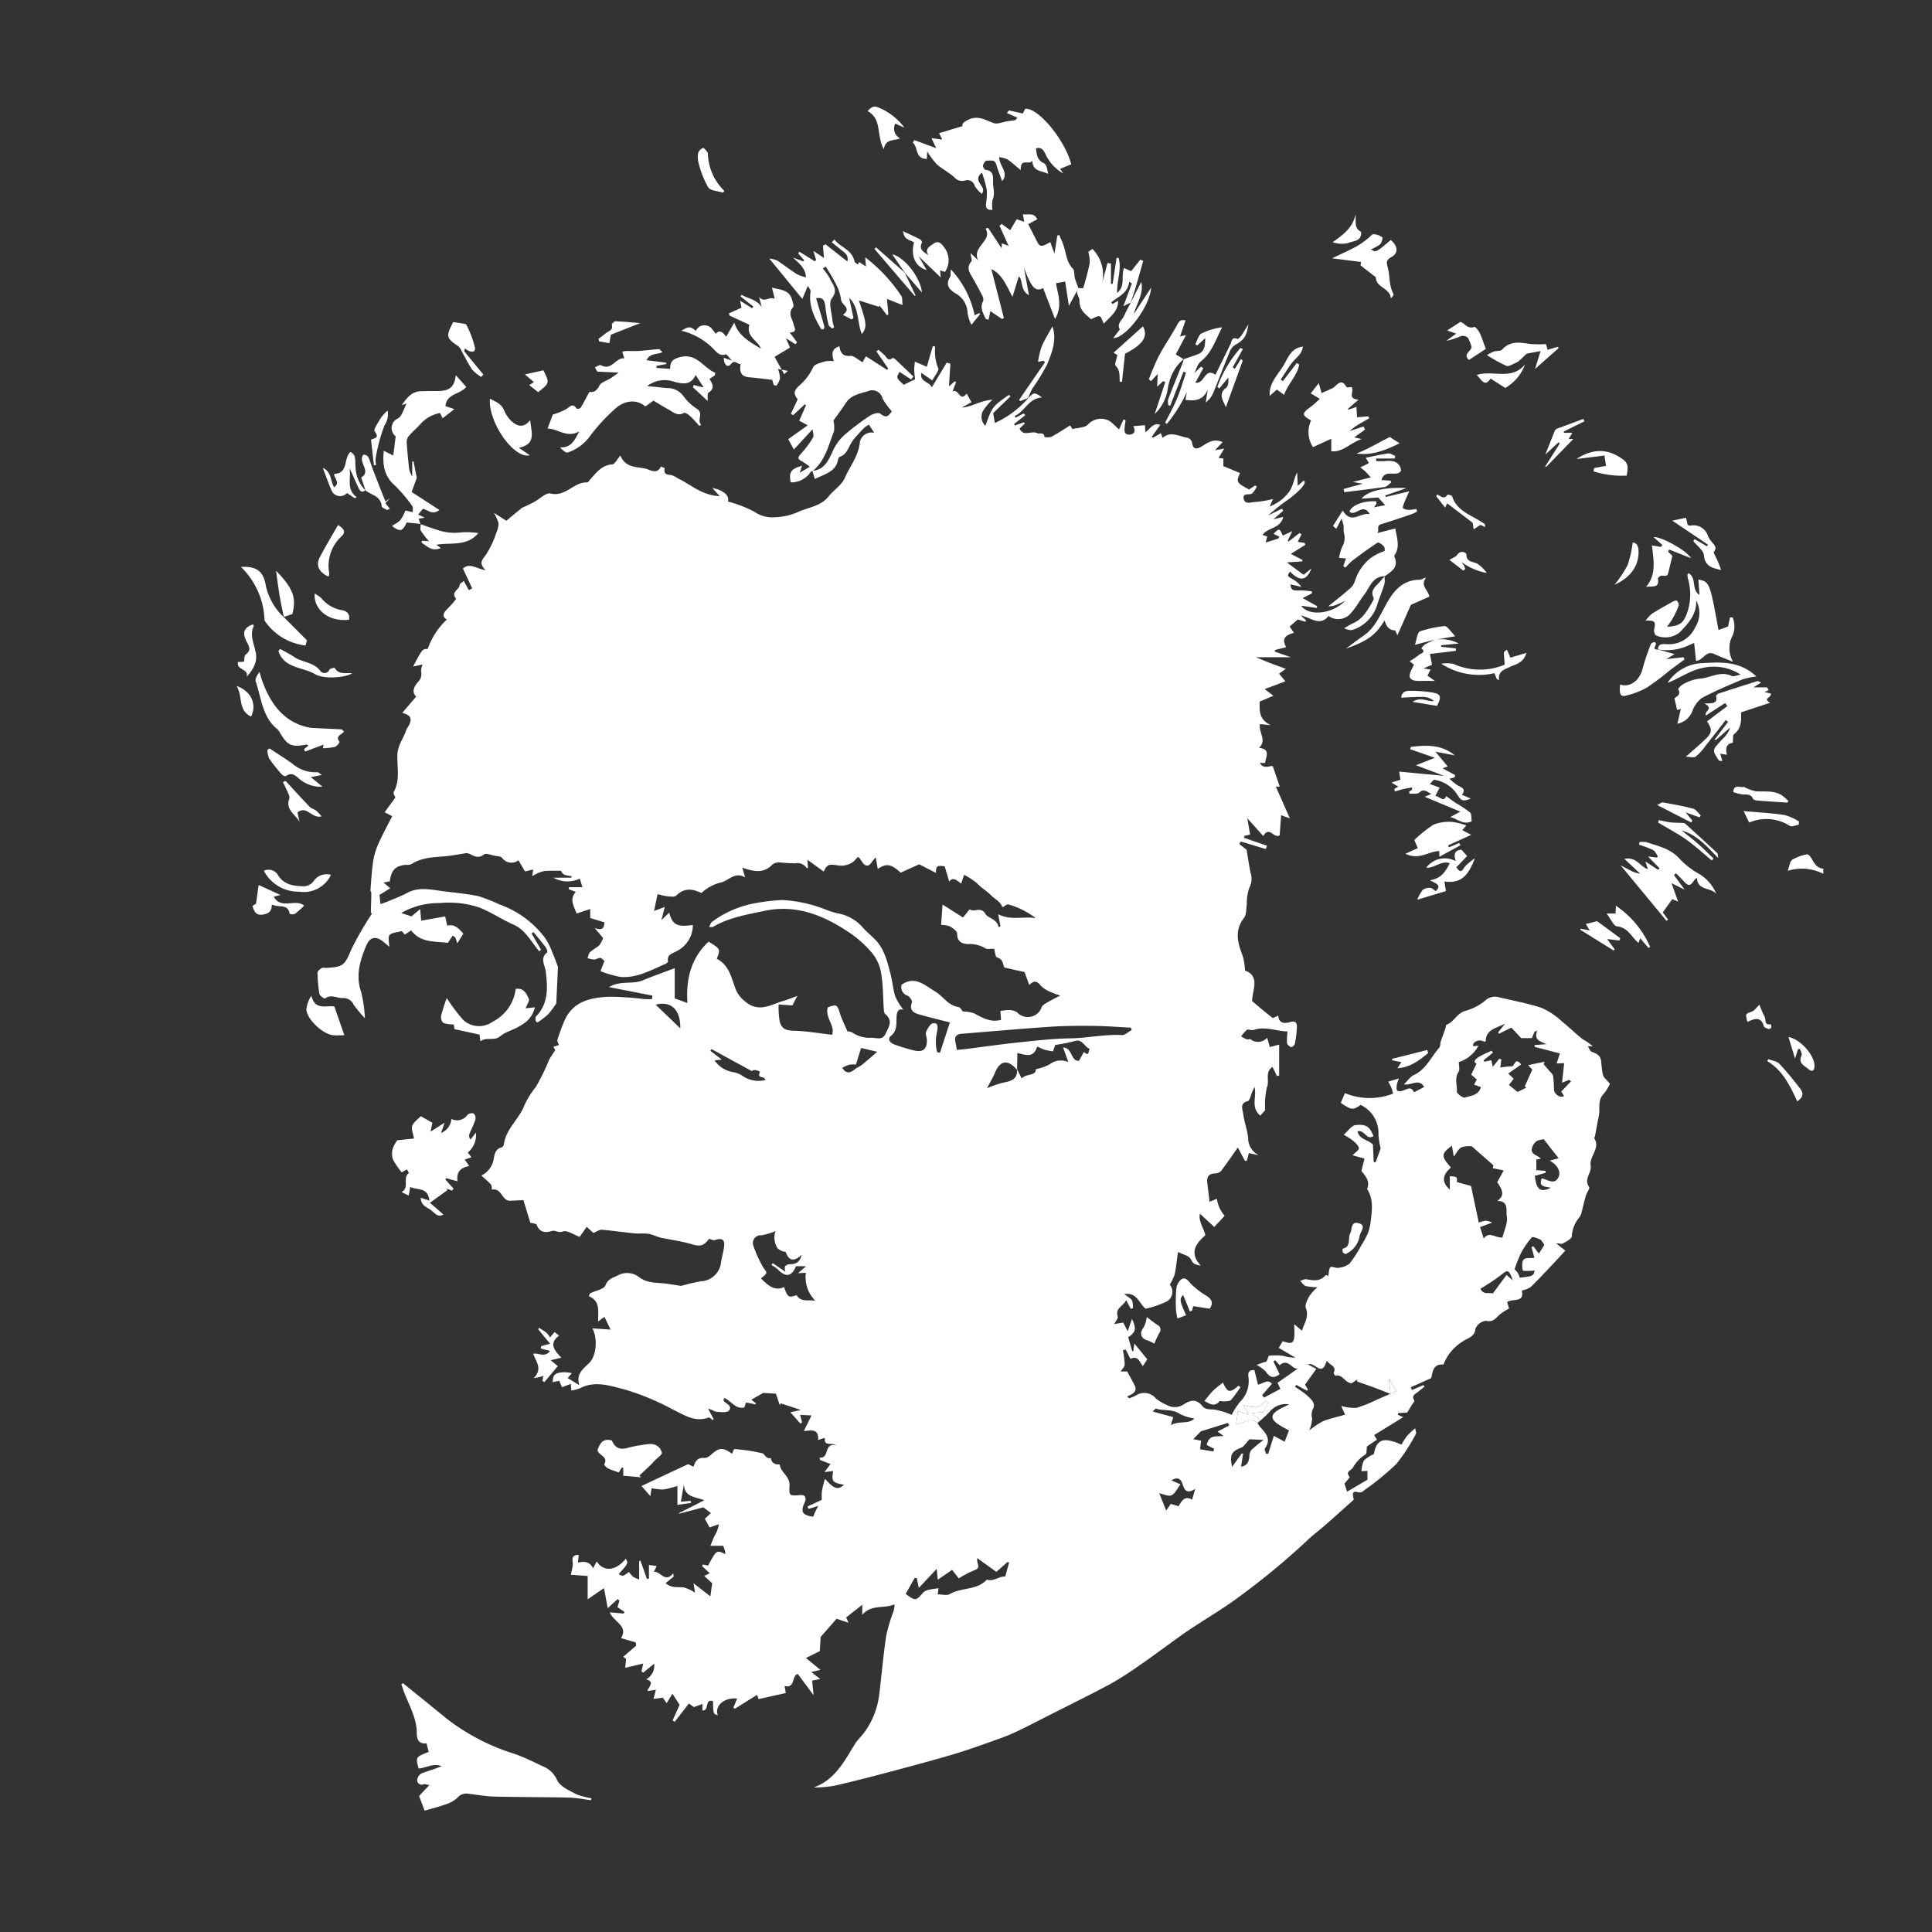 <svg id="Ebene_1" data-name="Ebene 1" xmlns="http://www.w3.org/2000/svg" viewBox="0 0 283.46 283.46"><rect x="0" y="0" width="283.46" height="283.46" fill="#333333" stroke="none"/><path d="M61.678,77.645c-.001-.012.001-.027,0-.04C61.678,77.619,61.676,77.633,61.678,77.645Z" fill="#fff"/><polygon points="61.733 76.915 61.732 76.921 61.733 76.915 61.733 76.915" fill="#fff"/><path d="M53.279,72.112a.52.52,0,0,1-.081.025A.52.52,0,0,0,53.279,72.112Z" fill="#fff"/><path d="M62.111,77.048c.666.236,1.33.477,2.005.683C63.44,77.525,62.776,77.284,62.111,77.048Z" fill="#fff"/><path d="M52.633,71.637c.12.243.275.507.54.498C52.908,72.144,52.753,71.88,52.633,71.637Z" fill="#fff"/><path d="M207.793,102.256c-.274.009-.59.023-.955.041C207.203,102.279,207.519,102.265,207.793,102.256Z" fill="#fff"/><path d="M57.508,77.171h-.001c.761.561,1.173.741,1.522.473C58.681,77.912,58.269,77.731,57.508,77.171Z" fill="#fff"/><path d="M61.685,76.865h0c-.678-.067-1.354-.134-2.035-.201C60.331,76.731,61.007,76.798,61.685,76.865Z" fill="#fff"/><path d="M114.688,54.237c-.359-.646-.714-1.286-1.046-1.883.332.597.687,1.237,1.046,1.883Z" fill="#fff"/><path d="M208.505,102.246a2.667,2.667,0,0,1,1.899.602h.001A2.669,2.669,0,0,0,208.505,102.246Z" fill="#fff"/><path d="M53.443,72.04c-.02.012-.043.032-.061.041C53.4,72.072,53.423,72.052,53.443,72.04Z" fill="#fff"/><path d="M208.505,102.246c-.203-.002-.438.002-.712.01C208.067,102.248,208.302,102.244,208.505,102.246Z" fill="#fff"/><path d="M53.599,71.936l-.011-.012.011.012Z" fill="#fff"/><path d="M55.419,73.046a1.755,1.755,0,0,1,.209.233A1.755,1.755,0,0,0,55.419,73.046Z" fill="#fff"/><path d="M52.134,68.071c.009.182.021.363.039.541Q52.147,68.344,52.134,68.071Z" fill="#fff"/><path d="M152.002,21.773v.001a.886.886,0,0,1,1.086.322A.886.886,0,0,0,152.002,21.773Z" fill="#fff"/><path d="M244.454,94.506c-.622-.024-1.175-.05-1.2.777h0C243.279,94.456,243.832,94.482,244.454,94.506Z" fill="#fff"/><path d="M41.635,90.513h0q-.103-.513-.209-1.023Q41.531,90.001,41.635,90.513Z" fill="#fff"/><path d="M243.279,95.287a7.621,7.621,0,0,0,4.646-.68A7.624,7.624,0,0,1,243.279,95.287Z" fill="#fff"/><path d="M55.845,73.646a1.678,1.678,0,0,0-.144-.286A1.678,1.678,0,0,1,55.845,73.646Z" fill="#fff"/><path d="M53.323,71.045c-.107-.319-.218-.646-.335-.992C53.105,70.398,53.216,70.726,53.323,71.045Z" fill="#fff"/><path d="M55.378,73.015c-.506-.428-1.214-.637-1.732-1.046C54.165,72.378,54.872,72.587,55.378,73.015Z" fill="#fff"/><path d="M55.998,74.267a1.999,1.999,0,0,0-.098-.508A1.999,1.999,0,0,1,55.998,74.267Z" fill="#fff"/><path d="M203.66,69.51c.697-.098,1.548.213,1.905-.477v-.001C205.208,69.723,204.357,69.412,203.66,69.51Z" fill="#fff"/><path d="M149.707,58.838c.38-.147.762-.294,1.142-.441V58.397C150.469,58.544,150.087,58.691,149.707,58.838Z" fill="#fff"/><path d="M132.739,40.007q-2.107-1.862-4.213-3.723,2.106,1.861,4.213,3.723Z" fill="#fff"/><path d="M120.347,246.341l-.002-.001c-.392.079-.783.159-1.188.241C119.562,246.499,119.954,246.419,120.347,246.341Z" fill="#fff"/><path d="M158.852,42.283c.048-.004.08-.013.085-.03C158.932,42.27,158.9,42.278,158.852,42.283Z" fill="#fff"/><path d="M173.654,52.695c-.102-.062-.207-.126-.32-.194.113.068.219.133.32.194Z" fill="#fff"/><path d="M173.615,52.731c.014-.012.025-.025.039-.037h0C173.641,52.706,173.629,52.719,173.615,52.731Z" fill="#fff"/><path d="M119.213,69.118c.107.368.214.736.334,1.151-.119-.415-.226-.784-.334-1.151Z" fill="#fff"/><path d="M150.849,58.397a11.808,11.808,0,0,1,.621-1.394,11.808,11.808,0,0,0-.621,1.394Z" fill="#fff"/><path d="M131.956,55.836c-.449-.478-.353-.639.028-1.283l-.001-.001C131.602,55.197,131.507,55.358,131.956,55.836Z" fill="#fff"/><path d="M118.968,69.194c.029-.055.154-.056.245-.076h0C119.122,69.138,118.997,69.14,118.968,69.194Z" fill="#fff"/><path d="M36.839,105.124l.001.001a2.983,2.983,0,0,0-.754-3.695A2.982,2.982,0,0,1,36.839,105.124Z" fill="#fff"/><path d="M203.13,84.571v.001c0,.049.005.1.008.15C203.135,84.671,203.131,84.621,203.13,84.571Z" fill="#fff"/><path d="M174.713,52.34c.348-.119.693-.24,1.036-.371C175.406,52.1,175.06,52.222,174.713,52.34Z" fill="#fff"/><path d="M158.8,42.283c-.152.004-.398-.018-.568-.018h0C158.402,42.265,158.648,42.288,158.8,42.283Z" fill="#fff"/><path d="M173.684,52.691c-.065.218-.118.44-.201.649.083-.21.136-.432.201-.649Z" fill="#fff"/><path d="M158.048,42.606l-.008.014c-.14.533.349,1.009.336,1.453C158.389,43.624,157.895,43.144,158.048,42.606Z" fill="#fff"/><path d="M172.398,54.122l-.002.004Z" fill="#fff"/><path d="M184.934,208.41c-.144.129-.29.258-.433.389h.001C184.644,208.668,184.789,208.539,184.934,208.41Z" fill="#fff"/><path d="M171.828,55.213c-.021.052-.037.106-.058.159C171.791,55.32,171.807,55.265,171.828,55.213Z" fill="#fff"/><path d="M171.45,56.409q-.072.312-.122.636Q171.378,56.722,171.45,56.409Z" fill="#fff"/><path d="M171.616,55.799c-.035.112-.064.229-.094.343C171.553,56.028,171.581,55.912,171.616,55.799Z" fill="#fff"/><path d="M173.168,53.154l.013-.015Z" fill="#fff"/><path d="M172.089,54.654c-.011.019-.019.04-.028.059C172.07,54.694,172.078,54.674,172.089,54.654Z" fill="#fff"/><path d="M71.203,81.533c-.637.768-.855,1.243.057,2.121-1.317-.168-2.322-1.169-3.338-.237.48,1.032.918,1.974,1.356,2.915q-.25.124-.499.249c-.23-.422-.46-.844-.736-1.349-.234.215-.607.402-.604.581.013.702-1.362,1.008-.544,1.998.082.099-.771,1.048-1.265,1.528-.615.598-.805,1.131-.072,1.558a10.814,10.814,0,0,0-2.806,4.311c-.787.01-.787.01-2.141,2.584.508-.109.926-.198,1.388-.295a2.894,2.894,0,0,0-.224.99,1.618,1.618,0,0,1-.458,1.581c-.396.451-1.055,1.385-.253,2.131-.676.791-1.335,1.562-2.036,2.381,1.17.35,1.41.741,1.069,1.623-.132.341-.407.63-.52.975-.395,1.202-1.226,2.132-1.275,3.613-.059,1.766.434,3.682-.536,5.403-.11.194.17.61.238.822-.526.723-1.018,1.395-1.574,2.16.479.246.809.416,1.111.571-.703,1.394-1.431,2.713-2.038,4.087a10.166,10.166,0,0,0-.757,2.563c-.21,1.399-.28,2.819-.393,4.231-.011.13.129.27.128.404-.012.895-.044,1.79-.074,2.878-.06-.048.134.108.169.137a47.421,47.421,0,0,0-3.003,5.194c-.997,2.347-1.156,2.639-3.68,2.762-.239.012-.526-.065-.705.044-.254.152-.61.441-.606.663a20.023,20.023,0,0,0,.286,3.126c.05.277.75.723.818.669.874-.692,1.748-.023,2.605-.077a1.659,1.659,0,0,1,1.599.977,20.233,20.233,0,0,0,1.65,1.998,20.462,20.462,0,0,0-.539-3.818c-.867-2.458-.179-4.671.751-6.88.527-1.254,1.413-1.419,2.495-.53.291.239.575.49.859.731,0-.662-.22-1.414.055-1.716.343-.377,1.094-.384,1.777-.583.09.098.27.293.466.505.35-.231.689-.456.921-.609,1.43,1.892,3.509,1.567,5.381,1.836.204-.308.459-.691.713-1.075q.199.144.399.287c.08.245.158.489.28.861.341-.553.607-.981.887-1.434-.652-.675-1.24-1.47-2.369-1.163-.111-.503-.206-.94-.296-1.358-1.217.216-2.325.412-3.522.623-.026-.296-.072-.83-.149-1.708-.544.459-.872.736-1.277,1.078-.321-.105-.822-.27-1.509-.493a10.94,10.94,0,0,1,5.617-1.46,14.315,14.315,0,0,1,5.641.581c1.812.651,3.438,1.804,5.215,2.579,1.796.784,2.59,2.543,3.784,3.916.086-.076.172-.15.258-.227q-.696-1.201-1.391-2.408c.094-.059.188-.119.282-.179.6.732,1.22,1.449,1.788,2.206.158.209.306.705.223.771-1.117.884-.315,1.881-.203,2.821.282,2.364.409,4.682-1.437,6.587-.117.119-.048.417-.066.632.089.084.178.168.267.251a12.23,12.23,0,0,0,1.576-1.205,14.046,14.046,0,0,0,1.198-1.596c.092-1.999.177-3.83.248-5.375-.319-.831-.53-1.454-.798-2.052a10.429,10.429,0,0,0-1.09-2.174,14.367,14.367,0,0,0-6.716-4.939,26.482,26.482,0,0,0-3.046-1.199c-1.767-.368-3.582-.514-5.377-.752-1.706-.227-3.405-.633-5.075.262-.945.507-1.964.878-2.954,1.301-.289.123-.593.213-.984.352-.056-.534-.099-.945-.14-1.352.525-.327.999-.622,1.563-.975-.349-.301-.617-.53-.976-.84.401-.074.666-.124.926-.173.195-1.552.713-2.162,2.051-2.396.371-.064.831.047,1.112-.135,1.845-1.187,3.969-.964,5.987-1.271.702-.106,1.402-.231,2.104-.346.797.075,1.457,1.059,2.562.201.299-.231,1.044.091,1.579.191.372.068.87.074,1.076.312a1.681,1.681,0,0,0,2.403.35c.347.595.648,1.112.954,1.634.44-.1.805-.184,1.204-.275-.046.3-.089.584-.145.96.418-.211.701-.383,1.005-.499a3.223,3.223,0,0,1,.946-.257c.719-.042,1.441-.021,2.286-.027a1.251,1.251,0,0,0,.412.554,3.671,3.671,0,0,0,1.121.233c-.008.08-.017.157-.024.237H81.201a4.136,4.136,0,0,0,3.86.131c.137.439.257.821.392,1.255H83.488c-.008.105-.016.211-.025.316.321.119.642.239,1.008.377-.964,1.119-.275,2.076.131,3.175.692-.228,1.32-.434,1.995-.657v1.317c.694.211,1.384.421,2.085.635-.06.622-.092,1.326-1.438.821.571.682.915,1.091,1.238,1.478a3.8,3.8,0,0,1-.533,1.041c-.405.395-.958.64-1.371,1.029-.211.201-.255.579-.376.876a3.761,3.761,0,0,0,.951.21c.314-.008.63-.258.933-.234.223.018.425.307.605.45-.185.461-.336.836-.598,1.488a15.865,15.865,0,0,0,2.913.845c2.434.218,4.509-1.008,6.65-1.914.154-.065.378-.281.358-.386-.202-1.037.731-1.145,1.265-1.478a4.287,4.287,0,0,0,2.378-3.837c-2.341.323-2.979-.017-3.475-1.813-.312.3-.609.583-1.149,1.101.216-.828.337-1.287.507-1.935-.579.215-.937.348-1.579.587.199-.949.344-1.642.519-2.476a10.029,10.029,0,0,0,1.369.316c.461.035,1.123.156,1.364-.089,1.252-1.268,2.567-.929,3.698-.385a6.347,6.347,0,0,1,2.854-1.543c1.174-.278,2.064-1.642,3.555-.742-.164-.568-.271-.943-.414-1.444,1.652.59,3.116.913,4.413-.438a1.597,1.597,0,0,1,1.061-.324,20.314,20.314,0,0,0,2.384.127,1.553,1.553,0,0,1,1.569.686c.027.036.149-.003.221-.006-.028-.354-.055-.71-.091-1.197.885.644,1.636,1.19,2.389,1.738.528-1.12.778-1.09,2.121-.902a3.008,3.008,0,0,0,2.291-.591c.735-.759.567-.912,1.2.037.432.643.903.873,1.428.08.113-.17.257-.319.592-.729.136.781.218,1.257.297,1.715,1.185-.769,1.852-.85,3.358.549,1.005-.453,2.03-.914,2.725-1.228.925.475,1.645.844,2.467,1.266-.127-1.261.585-1.051,1.27-.97.233.783.446,1.493.668,2.233.538-.727,1.117-.193,1.753.307.146-.444.249-.757.421-1.283a9.246,9.246,0,0,1,1.886,1.213c.622.676,1.435,1.132,2.082,1.79.567.574,1.42.928,1.649,1.758.334-.166.676-.488.898-.421a11.763,11.763,0,0,1,4.003,2.007c-1.82-.299-3.647.385-5.511-.577.146.771.24,1.272.337,1.774-.09.044-.179.088-.269.133-.198-1.207-1.556-1.308-1.931-1.94-.706-1.187-1.698-.148-2.314-.694-.365.45-.732.902-.983,1.211-1.015-.641-1.863-1.179-3.003-1.897-.082,1.21-.142,2.069-.206,2.986a3.718,3.718,0,0,1,1.254.196c.436.265,1.091.692,1.094,1.055.006,1.13.579,1.484,1.533,1.559a4.519,4.519,0,0,1,2.551.586c.322.232.922.076,1.35.097.113.375.165,1.21.417,1.275.991.259.851,1.196,1.097,1.485,1.224.277,2.206.499,2.941.666.26.706.455,1.237.698,1.901.688-.72,1.145-.606,1.682.091a4.335,4.335,0,0,0,1.502.949,12.582,12.582,0,0,0,1.354.503c-.693.368-1.28.654-1.842.984-.32.189-.737.392-.869.692a2.145,2.145,0,0,1-3.603.8,2.157,2.157,0,0,0-1.118-.353,7.53,7.53,0,0,0-1.348.132c.032.411.067.856.102,1.299-1.535.446-2.752-.311-4.019-.971a5.753,5.753,0,0,0-1.623-.252c-.064-.072-.301-.595-.608-.642-1.544-.23-2.264-1.612-3.454-2.309-1.5-.879-2.917-2.344-4.886-.972a1.292,1.292,0,0,0,.856,1.6c.319.131.741.766.654,1-.417,1.124.217,1.524,1.072,1.765,1.551.437,3.118.815,4.496,1.169-.192.588-.378,1.157-.563,1.725q-.444,1.364-.888,2.728c-.142-.031-.282-.062-.424-.096a6.364,6.364,0,0,1,0-2.998c.081-.598.252-1.324-.595-1.234-.389.041-.793.764-1.016,1.257-.134.296.095.744.11,1.124.056,1.361-.516,1.908-1.817,1.622a25.107,25.107,0,0,1-3.018-.921c-.565-.201-.988-.771-.461-1.205.948-.779.818-1.77.85-2.747.025-.791.225-1.322.999-1.123a9.12,9.12,0,0,1-1.176-1.914c-.352-1.081-.42-2.249-.714-3.353-.488-1.846-.921-3.735-2.37-5.144-.505-.492-1.044-.952-1.534-1.46a6.365,6.365,0,0,0-3.814-2.259,10.549,10.549,0,0,1-1.771-.555,20.447,20.447,0,0,0-6.386-1.408,28.279,28.279,0,0,0-4.496.57,15.004,15.004,0,0,0-5.824,2.648c-.18.119-.243.416-.421.739.302,0,.462.05.559-.008,2.348-1.381,4.992-1.812,7.595-2.36,4.694-.989,8.733.693,12.494,3.236a15.973,15.973,0,0,1,3.375,3.082,6.462,6.462,0,0,1,1.244,2.952c.273,1.677.246,3.4.363,5.104.019.269.049.638.223.779,1.206.985.471,1.957.016,2.919-.448.946-1.277.558-2.014.546a4.436,4.436,0,0,1-2.82-.75,1.397,1.397,0,0,0-.731-.175c-.419-.986-.831-1.772-1.087-2.603-.412-1.337-.514-1.421-1.803-.922-.447,1.497,1.163,2.745.616,4.014-1.931-.223-3.675-.532-5.427-.585-1.255-.038-1.902-.178-2.236-1.342a12.186,12.186,0,0,1-.161-2.518c.717.052,1.34.096,2.008.144.195-.372.4-.759.739-1.403-.815.295-1.377.534-1.959.704-1.889.552-3.706,1.853-5.734.089a4.179,4.179,0,0,1-1.374-1.809c-.619-1.651-.959-3.528-2.758-4.427.555-1.429.555-1.429-1.199-2.519-2.6,2.437-3.338,5.53-3.103,9.013-.617-.226-1.167-.427-1.866-.682v-4.438c-1.663.63-3.214,1.174-4.731,1.803-1.471.61-3.219-.036-4.915.975,2.353.462,4.361.855,6.368,1.25-.017.173-.035.345-.051.518-.373,0-.749.023-1.12-.003a44.026,44.026,0,0,0-5.137-.352c-2.684.124-5.304.625-6.579,3.485a26.476,26.476,0,0,0-1.042,2.843c-.066.208.137.502.216.759-.267.084-.519.164-.81.257.16.288.27.489.281.511a14.169,14.169,0,0,0-.911,1.397,30.03,30.03,0,0,1-1.971,4.021,12.178,12.178,0,0,0-1.658,2.67c-.76,2.018-2.705,3.423-3.002,5.701-.021.165-.165.423-.291.449-.975.206-1.099,1.068-1.217,1.764a3.253,3.253,0,0,1-1.801,2.378,18.829,18.829,0,0,1,1.4,1.306c.149.169.109.508.156.769,1.193-.241,1.36.968,2.047,1.44a.933.933,0,0,0,.509.179c.675-.01,1.348-.057,2.055-.09.371,1.208.695,2.261,1.02,3.316.284.091.853.111.936.325.45,1.144,1.28,1.184,2.233.888.528-.164.908.339,1.587.079.62-.237,1.601.469,2.483.781.335-.475.68-.966,1.031-1.464.411.371.749.678.987.894.499-.202.873-.496,1.219-.468,1.607.132,3.205.372,4.81.533.673.067,1.369-.041,2.034.064.623.1,1.206.425,1.827.564,1.458.325,2.958.495,4.383.921,1.366.409,1.884.353,2.683-.756.296.076.607.27.831.196,1.089-.361,1.536-.076,1.379,1-.109.753-.323,1.492-.44,2.245a3.126,3.126,0,0,1-2.954,2.798c-1.082.17-2.143.483-2.941.671-.926-.141-1.636-.266-2.353-.352-1.272-.151-2.526-.022-3.729-.891a2.844,2.844,0,0,0-3.031-.367c-.744.402-1.551.501-1.965,1.548-.226.573-1.44.746-2.193,1.134-.129.065-.172.3-.241.432,1.72.733,1.359,2.239,1.368,3.714.459-.331.761-.549.935-.674.314.662.578,1.221.886,1.869-.903-.06-1.766-.118-2.656-.177.767,1.446.628,4.019-.484,5.089-.936.902-1.942,1.635-1.435,3.24-.678-.412-1.182-.717-1.719-1.043.197-.229.392-.455.621-.72-1.327-.281-2.391-.1-2.677.468a2.989,2.989,0,0,0-.13.862c.395-.092.662-.153.943-.218.152.344.29.655.426.958.47-.181.832-.319,1.284-.494.035.426.055.682.08.977a6.343,6.343,0,0,0,1.293-.347c2.217-1.157,4.473-.316,6.545.194a37.555,37.555,0,0,1,7.125,2.973c1.659.801,3.186,1.877,5.172,1.138.134-.051.396.241.599.374.048-.046.095-.09.144-.135q-.402-.762-.806-1.522c.516.066.856.402,1.225.436.624.059,1.561.162,1.835-.18.526-.655-.383-.981-.781-1.398-.038-.04.013-.167.048-.456,1.05.403,1.653,1.722,2.986,1.398.066-.2.151-.456.239-.723.478.094.927.183,1.375.271.028-.049.058-.098.087-.146-.219-.168-.437-.335-.685-.526.666-.382,1.238-.711,1.749-1.004.581.036,1.169.071,1.866.114.146.439.355,1.065.564,1.692.044-.094.089-.186.135-.278.935.308,1.87.616,2.964.977-.558.121-.961.209-1.543.336.564.638,1.019,1.153,1.474,1.668.083-.059.165-.116.248-.174-.086-.323-.171-.647-.292-1.105.626.028,1.11.051,1.67.076-.429.867-.773,1.562-1.131,2.285.994-.047,2.213-.469,2.103,1.322.345-.112.61-.201.993-.326-.182,1.315.938.644,1.63,1.093-1.856-.397-.889,1.962-2.413,1.819.024.115.047.229.071.344.472.182.945.364,1.533.59-.266.354-.498.664-.886,1.182.582-.067.919-.107,1.278-.147-.252,1.542-.133,1.684,1.581,2.012-1.067,1.052-1.809.165-2.784-.875a16.203,16.203,0,0,0-.453,1.797,8.688,8.688,0,0,0-.015,1.289c-.891.414-1.495.692-2.1.974.05.117.1.234.148.351.402-.122.803-.244,1.429-.435-.225.441-.336.639-.43.846-.115.249-.214.507-.312.74-1.591-.22-1.88-.722-1.262-2.06.332-.718.091-1.174-.589-1.119-1.637.132-1.703.128-1.617-1.424.072-1.309-1.27-1.863-1.433-3.014-.004-.028-.08-.069-.119-.067a1.036,1.036,0,0,1-1.195-.935c-.693.209-.898-.59-1.229-.683a24.856,24.856,0,0,0-4.112-.621c-.089-.01-.227.439-.347.684-1.404-.994-1.872-.941-3.173.219a1.358,1.358,0,0,1-.883.403c-.97-.112-1.349.461-1.585,1.281-.36-.171-.655-.311-.802-.38-2.332,1.093-4.545,2.132-6.833,3.204.365.423.732.848,1.286,1.489.109-.683.164-1.026.188-1.171a8.273,8.273,0,0,0,1.724.198,14.15,14.15,0,0,0,2.065-.525v2.782c.811-.115,1.402-.199,1.993-.282-.016-.104-.033-.208-.048-.312-.472.043-.943.088-1.447.135.167-.934.311-1.732.454-2.532.083,1.829,1.585,1.799,2.997,2.307-1.373.699-2.558,1.304-3.744,1.908.015.024.03.049.044.074,1.174-.31,2.349-.62,3.558-.94.31.236.698.53,1.107.843-.306.289-.608.575-.884.836.251.468.466.87.683,1.274.446-.153.907-.311,1.368-.47a4.838,4.838,0,0,1-.624,1.689c-.218.441-.384.905-.62,1.473h1.886c.094.278.192.54.267.809a2.283,2.283,0,0,1,.033.418c-1.288-.627-1.288-.627-2.519,1.671q-.39-.076-.782-.15c-.034.076-.068.153-.102.23.354.331.709.661,1.124,1.048-.321.16-.557.279-.805.403.435.399.848.779,1.163,1.066-.099.696-.184,1.308-.271,1.919-.744-.576-1.503-1.164-2.47-1.912.115.709.172,1.06.223,1.376a5.871,5.871,0,0,0-1.673-.775c-.346-.034-.697-.027-1.042-.044a2.303,2.303,0,0,1-1.605-.578q.592-.48,1.183-.962c-.02-.162-.04-.323-.059-.485-1.25,1.506-1.82-.326-2.833-.205.122-.268.237-.518.394-.862-.389-.053-.728-.098-1.13-.152v2.003c-.097.018-.195.033-.292.051q-.48-1.354-.959-2.704c-.061.032-.12.066-.181.099v2.679a4.562,4.562,0,0,1-.911-.409,4.202,4.202,0,0,1-.588-.7c-.899.677-.899.677-1.511.316,1.407-1.555,1.407-1.555,1.06-2.276-1.3,1.66-3.148,2.134-4.283.423-.185.354-.358.683-.528,1.009-.604-1.153-1.422-.977-2.232-.849.051-.435.087-.739.132-1.125-1.31.017-.831.891-.885,1.494-.036.392-.145.776-.273,1.426.782.057,1.737.125,2.462.179v3.419c.871-.597,1.518-1.04,2.393-1.64.213,1.147.374,2.011.547,2.941.399-.364.93-.852,1.46-1.338.086.082.172.164.258.247-.102.332-.204.666-.288.943.386.261.705.477,1.024.691-.033.084-.066.168-.1.251-.663-.059-1.324-.117-2.057-.183.614,1.458,2.766,1.976,1.662,3.784q1.074.314,2.152.632c.024.154.048.31.073.464-.628.542-1.255,1.084-1.898,1.639.105.082.342.271.421.332-.068.604-.119,1.043-.147,1.294.965-.227,1.704-.401,2.649-.624-.14.625-.201.891-.261,1.156.088.057.175.112.262.169.452-.368.905-.737,1.607-1.31a2.271,2.271,0,0,1-1.174,2.294c1.292.378.41,1.017.175,1.722.531-.08.919-.137,1.25-.188-.126.493-.233.912-.341,1.332.432-.054.864-.105,1.369-.169.128.188.325.473.551.803.28-.457.502-.821.85-1.388.475.735.8,1.242,1.051,1.632-.383.856-.706,1.573-1.027,2.288q.157.095.312.19c.68-.873,1.36-1.745,2.083-2.676.303.217.562.405.734.527.457-.167.852-.312,1.247-.457v.948c1.057.12.259-1.781,1.559-1.357.029,1.853.029,1.853.71,2.071-.548-1.36.919-2.66,2.821-2.453-.189.459-.372.904-.556,1.352.084.042.169.085.252.126,1.063-.666,2.127-1.333,3.237-2.029.087.265.182.551.207.627,1.374-.303,2.646-.585,4.002-.885-.019-.112-.077-.459-.175-1.046,1.605.447,1.009-1.572,1.944-1.752.797,1.075,1.47,1.982,2.314,3.121-.087-.858-.147-1.451-.217-2.146.405-.082.797-.162,1.188-.241h.001c-.274-.212-.548-.424-.921-.712-.124-.097-.26-.2-.41-.316.693-.157,1.042-.235,1.365-.308-.74-.604-1.399-1.142-2.139-1.746.785-.388,1.478-.729,2.041-1.006.051-.905.095-1.667.118-2.074.88-1.004,1.567-1.79,2.346-2.677.39.131.942.316,1.755.59-.238-.525-.353-.779-.354-.781.851-.671,1.566-1.236,2.363-1.866v1.48c1.355-1.59,3.238-.86,4.722-1.539a3.039,3.039,0,0,1-.156,1.074,25.374,25.374,0,0,0-1.055,3.546c-.42,2.824-.661,5.675-1.012,8.51a11.663,11.663,0,0,1-2.208,5.67c-.453.604-1.026,1.13-1.415,1.77-1.546,2.537-2.929,5.21-6.018,6.304a16.812,16.812,0,0,0,3.098-.268c2.554-.582,5.092-1.235,7.623-1.907,3.311-.88,6.626-1.754,9.909-2.731,2.281-.68,4.519-1.511,6.764-2.309a27.042,27.042,0,0,0,2.625-1.102c1.418-.679,2.813-1.405,4.217-2.116,3.143-1.596,6.31-3.147,9.416-4.811a48.38,48.38,0,0,0,4.169-2.685c1.212-.82,2.389-1.696,3.578-2.55,1.194-.856,2.366-1.748,3.587-2.567,2.558-1.715,5.24-3.26,7.689-5.113a107.676,107.676,0,0,0,9.764-8.1c.811-.781,1.73-1.45,2.576-2.193,1.383-1.213,2.749-2.444,4.228-3.762.013-.357-.488-1.384.53-1.129.652.164.819-.109,1.129-.353a39.167,39.167,0,0,0,4.612-3.785,27.101,27.101,0,0,0,2.864-4.417c.085-.138-.05-.409-.113-.806a14.175,14.175,0,0,0-1.225,1.158,11.186,11.186,0,0,0-.784,1.242c-2.662-1.164-3.658-.801-4.056,1.397a4.935,4.935,0,0,0-1.449.924,4.183,4.183,0,0,0-.368,1.574c.295-.015.617-.029.882-.042v1.293c-.97.569-1.98,1.164-2.987,1.755-.135-.413-.257-.791-.383-1.18.248-.318.814-.925.76-.988-.674-.772.18-.921.448-1.326a5.56,5.56,0,0,1,1.881-1.975c.191-.107.13-.665.21-1.169.375-.257.916-.628,1.457-.998-.198-.324-.346-.565-.408-.667,1.456-.895,2.802-1.726,4.271-2.63-.403-.176-.589-.257-.774-.339.002-.085.004-.17.007-.255.541-.032,1.084-.066,1.35-.082.286-.465.488-.793.688-1.123.129-.216.415-.542.352-.64-.452-.702.103-.929.51-1.245.337-.265.668-.535,1.004-.804-.059-.071-.119-.143-.177-.215q-.845.363-1.692.729c-.059-.137-.115-.273-.171-.409.938-.42,1.878-.839,3.007-1.343.21-.803.219-2.142,1.798-1.984a6.802,6.802,0,0,1,2.821-3.394c.718-.519,1.747-.614,1.875-1.888a1.947,1.947,0,0,1,1.535-1.149c.997.238,1.372-.292,1.92-.831a9.202,9.202,0,0,1,1.472-.97c-.08-.27-.182-.607-.284-.947.811-.559,2.602.153,2.15-1.694a3.689,3.689,0,0,0,1.275-.482c1.124-1.074,2.177-2.223,3.248-3.352.61-.642,1.204-1.301,1.865-2.017-.503-.397-.909-.717-1.315-1.04.366-.095.709.129.871.037.522-.298,1.32-.656,1.393-1.094a4.727,4.727,0,0,1,1.057-2.714,1.768,1.768,0,0,0,.358-.731c.228-.831.401-1.678.642-2.506.131-.455.638-1.09.491-1.289-.843-1.154.401-2.075.223-3.088-.25-1.429,1.492-2.579.518-4.083-.025-.041.092-.159.108-.247.192-1.002.364-2.008.571-3.005.227-1.083-.234-2.292.726-3.253a6.493,6.493,0,0,0,.903-1.464c-.496-.6-.902-.894-1.015-1.275a12.374,12.374,0,0,1-.257-1.954c-.105-.829-.45-1.125-1.414-1.47-.228-.08-.342-.476-.562-.809h.72a8.981,8.981,0,0,0-1.496-1.05c-1.042-.825-1.985-1.775-3.03-2.596a10.799,10.799,0,0,0-2.926-1.967c-2.061-.694-4.229-1.068-6.35-1.586a2.062,2.062,0,0,0-1.957.493,7.926,7.926,0,0,1-2.869,1.5c-1.278.324-1.701,1.64-2.832,2.061-.101.037-.091.344-.149.519-.109.328-.231.651-.346.978-.115.323-.244.643-.341.972-.09.302-.048.701-.232.91-1.208,1.365-1.926,3.175-3.738,4.007-.501.23-.851.787-1.446,1.367,1.193.152,2.217-.936,2.987.365-.502.266-.992.523-1.497.788-.388-.916-.964-.496-1.554-.273-.275.104-.727.167-.889.02-.162-.15-.101-.586-.075-.891a5.044,5.044,0,0,1,.316-.898c-.632.191-1.04.315-1.565.473.209.41.352.645.451.897.099.248.153.517.252.858a9.463,9.463,0,0,1-7.066-.07c-.217.511-.415.977-.606,1.425,1.543,1.075,1.804,1.098,2.907.303a4.581,4.581,0,0,1,2.618,4.391,11.915,11.915,0,0,0,.32,1.989c-.235.656-.479,1.334-.722,2.012-.099.003-.196.006-.295.008-.038-.882-.078-1.763-.113-2.571-.697-.743-1.996-.729-2.26-1.953,1.053-.285,1.295,1.376,2.342.706-.556-1.381-1.057-1.8-2.643-1.616-.57.066-1.058.843-1.726,1.418a10.588,10.588,0,0,1,1.334.84c.36.325.83.705.896,1.118.042.271-.546.64-.931,1.048.538.152,1.052.296,1.751.493-.139.551-.279,1.103-.452,1.794.505.691,1.337,1.465.835,2.66.948,1.455.73,3.053.541,4.634a7.46,7.46,0,0,1-.416,1.824,12.863,12.863,0,0,1-1,1.857,17.487,17.487,0,0,1-1.707,2.64,3.061,3.061,0,0,1-1.649.61c-.379.073-1.006-.263-1.157-.092-.251.283-.211.827-.299,1.279-.14-.04-.358-.15-.396-.107-.783.943-1.769.803-2.803.602-.288-.057-.627.148-.942.232.282.269.525.681.856.77a8.637,8.637,0,0,0,1.694.166,7.142,7.142,0,0,0-1.189,1.282c-.301.543-.7,1.321-.518,1.787.495,1.276-.231,2.183-.579,3.309-.398-.335-.731-.614-1.139-.958.144,2.82-.031,3.067-1.674,2.498-.166.275-.333.557-.587.98.855.502,1.648.968,2.443,1.435a6.195,6.195,0,0,1-1.742-.255,8.77,8.77,0,0,0-2.11-.03c-.146.016-.204.555-.372.807-.078.116-.322.118-.486.178-.324.118-.644.24-.981.366a5.329,5.329,0,0,1,1.291.923c.703.973,1.183,1.094,2.078.439-.31-.639-.611-1.264-.914-1.889.093-.05.186-.101.278-.15q.322.36.645.722c1.278-1.118,1.83.699,2.684.481-1.004.704-2.011,1.409-2.993,2.097.195.41.311.655.425.892-.869.46-1.636.865-2.402,1.272-.093-.12-.186-.24-.279-.36.471-.546.941-1.091,1.434-1.663-.661-.745-1.278-.009-2.047.133-.181-.734-.355-1.444-.524-2.137-.809-.068-.96.356-.88.983a4.254,4.254,0,0,1-1.227,3.67,10.9,10.9,0,0,0-1.228,1.914,10.052,10.052,0,0,0-2.672-.788c-.671-.026-1.246-.008-1.654-.524-.807-1.024-1.694-.89-2.632-.274a2.386,2.386,0,0,1-2.587.125,7.042,7.042,0,0,1-1.582-.944,2.183,2.183,0,0,0-2.942-.425,5.957,5.957,0,0,1-.967.394c-.104-.087-.209-.172-.314-.258.785-.355,1.587-.71,1.105-1.652-.334-.652-.692-1.292-1.084-2.021h-.955c.201-.328.58-.669.59-1.02a12.502,12.502,0,0,0-.271-2.092c.14-.036.277-.072.417-.108.209.414.419.827.696,1.373,1.103-.564,1.374.492,1.813,1.063.235-.362.436-.67.654-1.005-.545-.665-1.159-1.418-1.898-2.321-.07.536-.11.843-.15,1.149q-.082-.013-.164-.029c-.194-.677-.389-1.355-.58-2.029,1.123-.785,1.221-1.215.554-2.694-.192.554-.359,1.029-.632,1.812-.329-.643-.491-.959-.655-1.276-.444.076-.888.152-1.324.227.214-.436.602-.852.517-1.113-.407-1.249.778-1.478,1.241-2.397.299.56.487.912.675,1.263.1-.022.196-.046.296-.068a2.775,2.775,0,0,0-.11-1.145c-.208-.35-.653-.558-1.145-.944,1.929-.294,2.152,1.409,3.146,2.148a14.306,14.306,0,0,0,2.852-.955,1.633,1.633,0,0,0,.679-2.582,7.415,7.415,0,0,0,.718-1.482c.215-1.03.317-2.084.492-3.311.796.4,1.53.534,1.807.962.459.713.326.806,1.534,1.05-1.747-1.878-.717-3.252.677-4.475-.309-1.161-1.074-2.135-.792-3.143.741.688,1.476,1.368,2.092,1.939.619-.664,1.074-1.154,1.523-1.639a4.905,4.905,0,0,1-1.142-2.493c-.316.131-.628.255-1.076.438-.121-1.027-.227-1.91-.33-2.793-.102-.874.22-1.353,1.168-1.368a1.233,1.233,0,0,0,.861-.364c.814-1.068,1.566-2.183,2.454-3.441.369.696.712,1.34,1.054,1.983.09-.021.18-.042.271-.062.098-.359.194-.719.297-1.093.565.116,1.009.208,1.453.302a2.768,2.768,0,0,1-1.56-2.544c-.135-1.201-.583-2.364-.735-3.564-.078-.62-.549-1.512.679-1.826.312-.08.438-.882.651-1.353.108-.244.224-.486.337-.731.375,1.414-.636,2.966.853,4.218.369-.421.649-.738.717-.814a11.194,11.194,0,0,1,.269-3.404c.386-.912-.364-2.18.803-2.937.268.557.456.946.643,1.335.109-.019.219-.039.329-.059v-4.547c-.439.117-.861.229-1.364.362-.125-.434-.242-.836-.396-1.363a1.799,1.799,0,0,1-2.441.223c-.113-.083-.381.07-.541.013a6.344,6.344,0,0,1-.83-.433,4.26,4.26,0,0,1,.845-.966c.226-.139.67.124.954.026,1.716-.604,3.307.178,5.004.21a9.952,9.952,0,0,0-.074,1.725c.029.226.36.499.608.57.129.038.501-.282.541-.484a16.519,16.519,0,0,0,.293-2.276c.044-.699-.061-1.183-1.047-.895-.722.211-1.614.219-1.678-.961-.363.144-.743.409-.855.323-1.023-.786-2.002-1.633-2.995-2.464.071-1.677,1.193-3.649-1.025-4.474a10.921,10.921,0,0,0-.32-2.067c-.732-1.923-1.299-3.766.169-5.662.376-.485.304-1.327.404-2.011a7.16,7.16,0,0,1,.357-2.368,2.773,2.773,0,0,0,.21-2.175c-.224-1.087-.384-2.188-.599-3.438-.203-.16-.633-.499-1.065-.839q.108-.184.214-.369,1.84.551,3.679,1.101c.055-.163.107-.326.162-.488q-1.686-.582-3.372-1.163c.015-.089.031-.178.047-.267.283-.07.566-.14.857-.212-.129-.745-.246-1.415-.415-2.385.87.966,1.539,1.708,2.35,2.608.907-1.575,1.56.452,2.399-.108.072-.991.143-1.966.215-2.942.444.157.887.315,1.28.454-.714-1.616-1.386-3.139-2.059-4.66h.578c-.324-.946-.643-1.885-1.027-3.003-.481-.082-1.357.499-1.893-.462h.775c.077-.9.886-2.033-.903-2.215,1.24-1.159-.139-2.321.158-3.488.459.045.814.08,1.545.151-1.743-.861-1.63-2.167-1.592-3.456.646-.277,1.295-.554,2.005-.858-.354-.268-.679-.512-1.287-.97,1.147-.43,2.057-.771,3.044-1.142-.391-.473-.648-.785-.924-1.118.318-.233.552-.403.983-.718-.87-.32-1.537-.554-2.196-.809-.656-.254-1.303-.527-2.197-.892h5.13c-.928-.325-1.638-.575-2.351-.826.021-.08.039-.159.055-.239.474-.121.947-.242,1.62-.413-.791-1.345.058-1.794,1.137-2.108-.263-.381-.461-.669-.633-.919.474-.408.855-.737,1.201-1.036.392.121.752.232,1.112.344.031-.072.061-.143.092-.214-.206-.191-.41-.383-.774-.72,1.526.33,2.817,1.653,4.071.079a2.42,2.42,0,0,0,3.353-.499c.699-.765,1.188-1.718,1.83-2.538.863-1.098,1.217-2.772,3.064-2.797l-.031.031v.004l.01-.011c.989-.701,2.123-1.326,1.447-2.874a.344.344,0,0,1,.04-.276c.804-1.188.334-2.399.088-3.882-.907.233-1.736.447-2.648.682.377-.38-.219-1.064.588-1.31,1.503-.459,2.989-.969,4.479-1.472a6.73,6.73,0,0,0,.775-.375c-.032-.128-.065-.255-.098-.383a7.128,7.128,0,0,1-1.095.133,1.62,1.62,0,0,1-.86-.239c-.084-.058.042-.48.133-.714.197-.505.432-.998.774-1.771-1.322.319-2.392.577-3.461.835-.019-.076-.04-.151-.059-.226q1.553-.537,3.109-1.073c-3.083-.192-5.725.403-6.584,1.546.98-.071,1.735-.125,2.434-.175.327.357.632.687,1.036,1.127-.577.109-1.048.199-1.682.319a2.664,2.664,0,0,0,.372-.494,1.12,1.12,0,0,0,.009-.384c-1.836-.128-3.636.569-3.947,1.504.859.836,1.983-1.425,2.978.38-1.425-.301-2.682,1.57-3.964-.533-.56.884-.998,1.574-1.436,2.264.166.138.33.275.495.412q.381-.744.76-1.489c.521,1.344.202,1.415.372,2.174a2.565,2.565,0,0,1-.29,1.993,7.588,7.588,0,0,0-.442,1.584c.442.038.733.061,1.02.085-.15.437-.273.789-.397,1.141l.306.2a10.598,10.598,0,0,1,1.048-1.034c1.202-.909,2.415-1.807,3.678-2.624.142-.092.708.293.936.573.164.203.094.598.099.651a7.807,7.807,0,0,0-2.051,1.038,6.913,6.913,0,0,0-2.311,3.364,2.413,2.413,0,0,1-.798,1.167c-1,.881-2.057,1.699-3.092,2.542a2.673,2.673,0,0,0,1.177-.221c.433-.165.852-.364,1.274-.548-2.051,2.021-5.413,2.208-6.446.684.656.096,1.476.216,2.297.335.011-.089.024-.179.035-.269-.673-.375-1.345-.751-2.121-1.183.587-.294.982-.491,1.376-.689-.013-.104-.027-.208-.04-.312-.578-.044-1.153-.134-1.728-.124-.66.012-1.353.173-1.383-.885.552.126,1.076.244,1.6.363a4.124,4.124,0,0,0-1.38-1.177c-.716-.426-.719-.419-.293-1.077,1.402,1.477,2.425,1.424,3.133-.44-.52.423-.836.679-1.14.926-.84-.62-1.634-1.207-2.459-1.818.739-.05,1.501-.1,2.264-.15.011-.068.022-.137.033-.205-.554-.29-1.107-.582-1.707-.897.751-.468,1.438-.897,2.124-1.325-.033-.09-.065-.181-.099-.272q-.508-.085-1.015-.17c.181-.365.364-.733.549-1.102-.093-.065-.188-.128-.281-.193q-.816.631-1.632,1.261c-.031-.052-.064-.106-.097-.158.173-.356.345-.712.667-1.381-.676.317-1.031.484-1.388.65-.526-1.096-.526-1.096-1.368-.251.288.141.575.283.865.424-.057.09-.115.182-.172.273-.559.177-1.118.354-1.845.584.109-.426.169-.66.228-.884-.238-.082-.474-.162-.697-.238.792-1.127,2.607-.878,3.047-2.641-.581.139-.947.228-1.453.35.566-.494,1.007-.877,1.446-1.26-.064-.099-.124-.198-.186-.295q-1.014.494-2.029.99a29.183,29.183,0,0,1,3.04-2.396c1.901-1.454,2.668-2.452,2.184-2.721-.234.204-.472.411-.878.764-.036-.791-.063-1.385-.091-1.979-.488.997-.608,2.153-1.221,2.915a6.3,6.3,0,0,1-2.803,2.098c.274-.619.404-.911.487-1.099a15.897,15.897,0,0,1-2.621.445c-.566.006-1.522.444-1.683-.498-.155-.909.843-.471,1.24-.753a3.44,3.44,0,0,0,.676-1.007c-.08-.057-.158-.113-.238-.169-.303.202-.604.404-.891.597-1.895-1.055-1.895-1.055-1.33-2.425-.762-.314-1.524-.628-2.439-1.003v-1.124c-.242-.026-.462-.051-.705-.077.241-.399.469-.773.835-1.376-.594.106-.922.164-1.372.246.432-.453.767-.803,1.137-1.19-1.221-.555-2.065-.014-2.931.54-.707.452-1.399.758-1.576-.542a.991.991,0,0,0-.666-.649c-1.212-.191-2.432-1.024-3.635.024-.106-.283-.18-.478-.256-.684-.425.244-.804.461-1.183.679-.049-.057-.099-.113-.147-.17.4-.559.801-1.118,1.24-1.734-1.091-.382-1.45.602-2.177,1.067-.025-.41-.044-.715-.064-1.024-.572.051-1.08.097-1.728.153.508.857-.004,1.272-.694,1.23-.685-.042-.611-.717-.542-1.252.037-.288.077-.574.116-.86-.104-.031-.206-.063-.309-.095-.236.528-.474,1.057-.646,1.442-.629-.508-1.179-1.263-1.872-1.433a2.548,2.548,0,0,0-2.676.711c-.473.508-1.531.472-2.3.674-.149-.244-.275-.451-.327-.534-.999.615-1.855,1.192-2.762,1.672a1.911,1.911,0,0,1-1.004.028c-.08-.803-.736-.388-1.093-.569-.818-.415-2.011.604-2.559-.678.259-.247.522-.499.787-.75-.054-.053-.108-.104-.162-.156q-.662.23-1.323.461c-.035-.074-.069-.147-.104-.22q.811-.639,1.627-1.278c-.073-.089-.147-.178-.222-.267q-.587.308-1.179.617c-.051-.08-.103-.16-.153-.239,1.512-.671,2.049-2.615,4.027-2.721-1.1-.783-1.172-.788-2.01.073-.012.005-.022.009-.034.013h0v.001l-.015.036.052-.05a14.408,14.408,0,0,1-4.922,3.676c-.114-.662-.198-1.152-.25-1.451.931-.899,1.736-1.678,2.542-2.457-.072-.075-.145-.148-.216-.223-2.446,1.714-2.446,1.714-3.465,4.549a1.862,1.862,0,0,1-.394-2.125,8.125,8.125,0,0,1,1.429-1.709c-1.774.101-2.987,1.06-4.501,1.148.463-.257.926-.515,1.422-.792-.24-.432-.449-.809-.704-1.265-1.026,1.366-1.159-.841-2.086-.29.228-.584.383-.985.539-1.386-.061-.039-.123-.079-.184-.118-.344.293-.687.588-.861.737.066-1.079.136-2.201.205-3.321-.179-.054-.359-.107-.538-.16-.745,1.231-1.488,2.463-2.207,3.653-.179-.85-1.79-.74-1.526-2.151.591.405,1.095.751,1.618,1.109.341-.663,1.044-1.474.868-1.79a6.323,6.323,0,0,1-.437-3.148,1.471,1.471,0,0,0-.361-.097c-.282.979-.563,1.962-.871,3.036-.577-.247-1.078-.463-1.758-.755-.039.478-.102.866-.093,1.254.01.461.083.921.123,1.331-.625.305-1.125.55-1.665.813-.28-.26-.49-.455-.639-.614-.449-.478-.353-.639.027-1.283l.001.001q.853.558,1.704,1.114c.11-.143.218-.286.327-.429-.893-.854-1.781-1.71-2.681-2.555-.097-.092-.326-.195-.386-.149-.75.558-.897-.277-1.274-.545a9.439,9.439,0,0,1-.768-.68c-.104.08-.209.16-.314.239q.861,1.255,1.722,2.511c-.052.067-.105.134-.157.203-1.014-.652-2.026-1.306-3.104-1.998-.077.133-.275.479-.505.877-.648-.361-1.246-.982-1.783-.935-1.163.103-1.466-.52-1.607-1.417-1.028.383-1.199.858-.83,2.202a4.363,4.363,0,0,0-1.257.021c-.634.204-1.559.397-1.767.861a7.727,7.727,0,0,1-1.943,2.608c-.911.827-.979,1.267-.322,2.095-.342.73-.666,1.423-.989,2.117.106.072.211.144.318.215q.852-.791,1.703-1.583c.069.025.138.05.207.076-.346.792-.693,1.585-1.014,2.317.406.218.664.356,1.252.672-1.096.78-1.966,1.398-2.864,2.037.188.345.439.804.829,1.517.967-1.048,1.833-1.987,2.729-2.959.035.407.244.923.073,1.212a14.725,14.725,0,0,1-1.761,2.365c-.516.568-.526.767.185,1.132a10.424,10.424,0,0,1,1.101.784c-.586.347-.966.573-1.471.873.143-.431.23-.692.343-1.032-1.66.481-1.963.961-1.666,2.442a3.386,3.386,0,0,0,2.954-1.564c.029-.055.154-.056.245-.076h0l-.01-.035c.03-.003.053-.012.082-.016,1.788-1.525,2.287-3.752,3.082-5.804a4.303,4.303,0,0,0-.087-1.565c.52-.734,1.2-1.627,1.808-2.567.78-1.207,2.094-1.379,3.289-1.759a1.542,1.542,0,0,1,2.103,1.069,10.406,10.406,0,0,0,1.369,1.894c-.352.428-.647,1.216-1.685.344-.253-.213-1.096.015-1.5.289a35.359,35.359,0,0,0-3.907,2.964,7.304,7.304,0,0,0-1.624,2.358c-.608,1.332-1.207,2.572-2.848,2.777-.018.015-.031.032-.049.047l-.023.004h0c.107.368.214.736.334,1.151,1.503-.747,3.13-1.058,3.433-2.919a.491.491,0,0,1,.243-.34c1.087-.379,1.268-1.473,1.822-2.271a6.662,6.662,0,0,1,.501-.635c.421-.468.839-.941,1.287-1.383a3.717,3.717,0,0,1,.663-.43c.257.402.46.717.769,1.197a1.743,1.743,0,0,0-2.129,1.603c-.247,1.896-1.461,3.34-2.176,5.005-.453,1.053-1.625,1.778-2.38,2.724-1.188,1.491-3.056,1.609-4.607,2.34a9.216,9.216,0,0,1-3.331.719,4.538,4.538,0,0,1-2.945-.799,17.698,17.698,0,0,0-3.886-1.502c.168-.686-.187-1.243-1.426-1.766a6.289,6.289,0,0,0-.856-.212c.378.416.623.686,1.074,1.183-2.64-.105-4.238-1.715-6.145-2.609a4.818,4.818,0,0,0-.823-.445c-.58-.136-1.329-.013-1.107-1.022.011-.047-.364-.178-.559-.27-.583,1.259-1.634.44-2.289.301-1.304-.276-2.926-.114-3.652-1.908-.493.555-.825,1.269-1.205,1.296-1.539.109-2.305,1.198-3.193,2.171-.156.171-.329.482-.481.474-1.962-.097-3.159,2.175-5.373,1.623-.665-.167-1.613.829-2.442,1.27-.533.284-1.088.525-1.755.844-.697.576-1.528,1.258-2.289,1.887-.562-.359-1.073-.684-1.836-1.172a5.753,5.753,0,0,1,.688,1.516,3.194,3.194,0,0,1-.313,1.387A13.337,13.337,0,0,1,71.203,81.533Zm24.995,65.874c2.292-.6,3.66.77,3.611,3.466C98.616,149.728,97.406,148.568,96.197,147.407Zm12.854,10.516a3.842,3.842,0,0,0-1.382-.605,4.1,4.1,0,0,1-2.83-1.744c.428-.043.755-.075,1.062-.104-.569-.44-1.127-.87-1.684-1.301.063-.079.126-.159.189-.239,1.915,1.045,3.829,2.089,5.909,3.223.298-.376,1.23.039,1.175.151-.503,1.03.739.484.787,1.161A4.141,4.141,0,0,1,109.052,157.923Zm7.808,32.107c-1.132.367-1.287.389-1.816-1.193-1.513.676-2.451-.366-3.404-1.274.251-.233.696-.467.788-.798.067-.24-.358-.597-.517-.926a18.125,18.125,0,0,1-1.391-3.101,1.138,1.138,0,0,1,1.18-1.497,9.191,9.191,0,0,0,2.08-.615,2.887,2.887,0,0,0,.23,2.397c.111.228.424.373.67.51.194.106.572.085.621.213.489,1.316,1.252,1.362,2.323.338-.241,1.01-.751,1.361-1.538,1.389-.641.023-1.194.158-.838,1.134-.714-.49-1.291-.884-1.867-1.279-.065.093-.129.185-.194.277a5.239,5.239,0,0,1,.949.646c1.135,1.203,2.033,1.062,2.642-.476h1.491c-.435.378-.717.623-1.174,1.019.459-.02.737-.032,1.143-.051a4.856,4.856,0,0,0,1.393,4.108C118.643,190.638,117.603,191.135,116.86,190.03Zm9.59-33.789c-.292.235-.679.356-.969.593-.675.554-1.313.832-1.898-.172a5.023,5.023,0,0,1,1.029-.448,3.745,3.745,0,0,1,.969-.02c.309-.996.542-1.747.758-2.442.819.196,1.439.345,2.366.564C127.897,155.011,127.188,155.644,126.45,156.241Zm94.589,30.814c-.659.889-1.302,1.759-2.022,2.731-.474-.211-1.427.243-1.806-.708a33.174,33.174,0,0,0,2.982-1.983c1.04-.859,1.179-.868,1.77.782C221.553,187.511,221.321,187.305,221.039,187.055Zm4.742-3.131c-.281-.372-.549-.726-.818-1.079-.085.047-.175.093-.262.14.133.485.264.971.42,1.543-.677.188-1.712-.286-1.777.896a2.831,2.831,0,0,0,.097,1.025,12.207,12.207,0,0,0,1.728-.034c-.219.812-.219.812-2.189,1.048a4.253,4.253,0,0,0-.299-.711,3.637,3.637,0,0,0-.463-.526,20.64,20.64,0,0,1,.924-2.344,12.329,12.329,0,0,1,1.6-2.333c.135-.151.849.119,1.232.318.257.134.401.483.623.773C226.331,183.06,226.081,183.453,225.781,183.924Zm2.865-11.188c-.583,1.16-1.543.349-2.437.149-.552,1.35.604,1.167,1.315,1.386-1.522.747-2.115.27-2.336-1.748.52-.146,1.048-.297,1.578-.447.002-.096.004-.192.005-.288-.436-.032-.87-.066-1.364-.104V170.127c.175-.028.39-.062.638-.102-.413-.643-1.772-.569-1.156-1.905.417-.909,1.129-.868,1.598-.986.79,1.011,1.512,1.933,2.194,2.806-.4.107-.853.229-1.304.351C228.447,170.879,229.083,171.868,228.646,172.735Zm-14.651-15.47c.219-.331.037-.928.037-1.438a4.903,4.903,0,0,0,2.876-2.404c-.268.025-.521.049-.767.072-.143-.58.725-1.015,1.382-.766a2.421,2.421,0,0,0,.263.104c.038.01.088-.026.202-.065,0-1.741,1.601-1.946,2.831-2.569q-.511.639-1.02,1.279c.038.065.078.13.116.193.553-.273,1.104-.546,1.829-.902q.571.609,1.443,1.543h1.568c.056-.138.226-.55.395-.961.128-.049.255-.099.385-.147-.524,1.471.493,1.551,1.331,1.993-.566.044-1.131.088-1.697.131-.008.086-.013.173-.021.258q1.859.486,3.713.97c-.111.348-.277.864-.472,1.475.408-.019.718-.033,1.1-.052-.1.944-.194,1.837-.302,2.866.426-.165.75-.291,1.074-.416.077.076.155.152.232.228-.47.494-.94.986-1.423,1.492.117.191.257.424.399.658-.549.354-1.425-.267-1.47-.918a19.064,19.064,0,0,0-.124-2.01c-.055-.303-.394-.557-.614-.823-.249-.303-.512-.595-.767-.892.038-.132.076-.263.114-.394-.777.164-1.556.33-2.402.51.305.318.521.547.619.65-.411.906-.765,1.688-1.122,2.471.084.055.164.11.248.165-.413.208-.827.415-1.292.648-.411-.332-.811-.654-1.276-1.029.251-.323.444-.573.705-.91-.275-.262-.56-.532-.802-.765.642-.453,1.263-.89,1.9-1.338-.97-1.157-.902.279-1.391.282-.568.003-1.137.102-1.67.156.053-.4.101-.784.151-1.168-.104-.035-.208-.069-.311-.104-.279.352-.556.703-.935,1.184-.088-.362-.151-.629-.231-.968-.339.073-.676.147-1.015.221-.042-.06-.084-.119-.126-.18q.691-.582,1.385-1.162c-.067-.092-.133-.184-.2-.274-.534.249-1.08.475-1.598.757-1.048.572-1.062.926-.608,1.152-.242.492-.484.985-.783,1.596.295.261.524.46.819.72-.116.219-.251.473-.4.752.375.138.666.244,1.009.368-.368,1.243-1.508,1.238-2.344,1.529-.284.099-1.208-.585-1.188-.866C213.817,159.212,213.371,158.216,213.995,157.266Zm-.973,10.826c.099.573.189,1.096.277,1.599.355-.451.641-1.103,1.137-1.363a3.475,3.475,0,0,1,1.519-.135c1.095.962,2.062,1.814,3.163,2.781l.005-.021-.005.021c-.014.051-.054.208-.108.417.5.104.993.207,1.612.336-.331.596-.641,1.151-.952,1.714.967,1.415.99,2.022.002,2.765,1.773-.04,1.257,1.503,1.397,2.249.184.967-.39,2.077-.634,3.114-1.065.07-1.966-.973-2.745.145-.189-.587-.333-1.038-.537-1.683.448-.164,1.065-.39,1.772-.649a2.641,2.641,0,0,0-.933-.285,3.643,3.643,0,0,0-1.025.288c-.396-1.87-.76-3.582-1.143-5.385-.682-.185-1.366-.372-2.059-.56.017-.801.004-.815-1.051-.861v1.965c-1.21-1.107-1.135-2.116.162-3.246C211.409,169.623,211.412,169.295,213.022,168.092ZM174.902,220.028c-1.094-.641-1.516.195-1.988.966-.394-.12-.748-.229-1.137-.349-.21.303-.412.597-.675.978-.363-.904-.679-1.689-1.02-2.537.616.126,1.337.509,1.79.303.54-.244.85-.995,1.323-1.61-.549-.24-.857-.375-1.319-.576,1.037-.683,1.457-.006,1.636.565.294.935.661,1.435,1.847.678C175.167,219.11,175.054,219.501,174.902,220.028Zm15.266-16.848c.529.285,1.058.573,1.588.859.053-.046.105-.092.157-.136-.162-.28-.326-.56-.441-.758.499-.698.98-1.365,1.652-2.303-.392-.21-.814-.439-1.237-.667,1.077-.417,2.039,2.016,2.77-.547.506.723,1.461.79,1.032,1.763-.045.102.188.459.23.447,1.086-.269,1.377,1.062,2.404,1.109.212-.145.511-.353.809-.562-.01.102-.018.205-.029.308.748.262,1.499.512,2.242.787.781.287,1.554.598,2.638,1.02l.035-.016c-.091-.824-.151-1.371-.25-2.266.446.755.745,1.259,1.116,1.886-.3.131-.587.257-.866.38l.003.03-.038-.015c-.731.321-1.407.619-2.084.907a17.235,17.235,0,0,1-2.92,1.157,6.757,6.757,0,0,1-2.2-.293c.152.348.311.704.57,1.293-1.124.321-2.219.555-3.246.96a12.211,12.211,0,0,0-2.004,1.348,5.531,5.531,0,0,0,.417-1.737,1.956,1.956,0,0,1,.129-1.429c.456-.862-.356-1.481-.918-2.011a13.557,13.557,0,0,0-1.716-1.199C190.061,203.392,190.115,203.285,190.168,203.181Zm-8.546,3.865c.462.143.872.269,1.565.48-.286-.546-.474-.903-.724-1.382a5.751,5.751,0,0,0,1.871.318c.52-.093.971-.594,1.452-.916.08.091.16.184.24.274-.221.444-.441.889-.682,1.374-.495.038-.992.075-1.598.12.135.629,1.458.619.745,1.477l.008.007c.143-.131.288-.26.433-.389.446-.397.893-.792,1.301-1.225a3.053,3.053,0,0,1,2.917-1.136c-.676.34-1.162.54-1.602.815-1.095.681-1.129,1.309-.095,2.052a18.641,18.641,0,0,0,1.663.955c-.154.404-.379.99-.634,1.657-.52-.281-1.093-.589-1.59-.856-.284.905-.554,1.768-.825,2.631-.109-.004-.219-.007-.328-.011-.057-.268-.255-.638-.147-.786.967-1.324.142-2.21-.687-3.118a4.951,4.951,0,0,1-.403-.587l-.036.028c.013-.014.014-.023.025-.037-1.017-.995-2.009.113-3.125.135C181.455,208.287,181.527,207.749,181.622,207.046Zm.465,5.363c.443-.169.741-.723,1.241-1.241.48.022,1.194.055,2.062.095a22.646,22.646,0,0,0-1.814,1.497,1.646,1.646,0,0,0-.268.932c-.074.75-.276,1.362-1.228,1.493.116-.727.211-1.315.306-1.903-.065-.012-.131-.024-.198-.034-.438.61-.876,1.221-1.412,1.965C180.367,213.463,180.714,212.928,182.087,212.409ZM176.19,210c1.431-.443,2.702-.838,3.975-1.232.066.123.13.246.194.37-.54.28-1.079.562-1.724.898.358.262.626.456.894.651-1.019.126-2.142-.274-2.477,1.319.384.198.731.378,1.074.557-.03.135-.061.27-.091.403-.618-.105-1.237-.212-1.969-.339.061-.473.108-.821.163-1.246-.348-.07-.703-.143-1.158-.235C175.541,210.666,175.943,210.254,176.19,210Zm-6.582-3.329c1.144.367,2.418.025,3.515.795a7.347,7.347,0,0,0,2.111.651c-.845.893-2.135.28-3.446.969.182-.605.257-.854.351-1.166-.944-.258-1.888-.517-3.02-.826C169.373,206.868,169.531,206.647,169.608,206.671Zm-22.126,24.645c-.858-.108-1.659.782-2.695.445-1.453,1.597-3.729,1.112-5.436,2.122-.427.253-1.133.038-1.777.038.059-.422.096-.68.124-.892a13.841,13.841,0,0,0-1.389.21,1.724,1.724,0,0,0-.859.414c-1.085,1.248-1.13,1.268-2.571.203.439-.779.882-1.566,1.325-2.353.103.014.206.026.309.04.073.359.145.718.289,1.434.944-1.002,1.75-1.86,2.629-2.793.067.662.114,1.127.161,1.59.762-.528,1.413-.978,2.1-1.451.422.542.728.932.981,1.258a14.658,14.658,0,0,1,2.299-1.209c1.056-.333.244-1.002.416-1.764,1.005.723,1.901,1.369,2.795,2.014.528-.466,1.101-.968,1.673-1.471.062.054.125.107.19.161C147.871,229.935,147.695,230.56,147.482,231.315Zm11.547-76.983c-.191.347-.384.695-.716,1.295-1.19.172-.965-1.923-2.339-1.94.237.659.465,1.289.771,2.141a2.687,2.687,0,0,0-2.764.343,7.199,7.199,0,0,1-1.999.694c-.018,1.074-1.373.588-2.083,1.361-.271-.538-.47-.935-.669-1.33l-.002.086-.001-.001c.048,1.412-.95,1.655-2.075,1.87a17.559,17.559,0,0,0-2.341.808c.493-.948.879-1.569,1.153-2.236.771-1.875,1.926-2.042,3.263-.441a.519.519,0,0,1,.002-.057c.014-.79.026-1.582.041-2.438,1.499.382,2.331.687,2.914-.934.389.164.766.355,1.163.483a10.105,10.105,0,0,0,1.147.217c.074-.211.22-.627.329-.939a24.214,24.214,0,0,0,2.833-.569c1.169-.38,1.377.825,2.242,1.149C159.635,154.201,159.855,155.105,159.029,154.332Zm1.454-3.814c1.808.019,3.616.165,5.423.254.047.116.095.231.142.349-.489.262-.993.771-1.467.745-2.539-.141-5.019.441-7.544.477-2.526.037-5.053.331-7.569.595-2.611.275-5.213.651-7.819.98-.376.047-.755.07-1.274.117-.074-.463-.102-.794-.185-1.11-.206-.797.111-1.19.905-1.253,4.331-.348,8.659-.737,12.995-1.027C156.215,150.5,158.352,150.497,160.483,150.518Z" fill="#fff"/><path d="M62.297,265.657c1.068-.311,1.956-.519,2.806-.836a4.865,4.865,0,0,0,1.971-1.02,1.677,1.677,0,0,1,1.62-.625c1.278.135,2.551.386,3.831.416,3.629.09,7.261.065,10.891.146,1.101.024,2.197.248,3.296.381.025-.095.05-.189.075-.283a9.903,9.903,0,0,1-2.229-.59c-1.02-.538-2.279-1.085-2.79-1.992a3.882,3.882,0,0,0-1.715-1.92c-1.517-.69-3.004-1.469-4.574-2.01a31.534,31.534,0,0,1-9.971-5.189c-2.115-1.737-4.251-3.449-6.378-5.173-.083.044-.165.089-.248.132.159.465.297.938.482,1.393.765,1.888,1.788,3.706,1.79,5.812.002,1.072.411,1.599,1.427,1.478.125.492.222.874.32,1.255-1.935.765-1.935.765-1.481,2.439,1.115-.081,2.171-.828,3.362-.341-.956.425-1.958.674-2.91,1.052a1.221,1.221,0,0,0-.648.887.661.661,0,0,0,.947.71c.151-.047.345.045.827.123-.589.624-1.014,1.075-1.511,1.601C61.728,264.143,61.992,264.845,62.297,265.657Z" fill="#fff"/><path d="M133.929,20.924c.807.68.297,2.386,2.055,2.392.022-.443.041-.806.056-1.116a11.416,11.416,0,0,0,1.38,1.877c.807.722,1.811,1.224,2.615,1.947a1.458,1.458,0,0,0,1.517.472,1.084,1.084,0,0,1,1.443.762,5.072,5.072,0,0,0,1.042,1.19c.9-1.155-1.559-1.798.037-3.119a19.431,19.431,0,0,1,.715,2.579,10.33,10.33,0,0,1-.128,2.033c-.052.702.316.899.954.84a4.276,4.276,0,0,1,.03-1.527c.395-.9.017-1.767.051-2.643.031-.732.031-1.583-1.085-1.688-.16-.015-.433-.458-.39-.642.065-.283.389-.744.548-.723.488.066,1.171-.249,1.404.577.236.829.57,1.631.858,2.441,1.062-1.241-.439-2.224-.43-3.517a4.148,4.148,0,0,1,1.19.317c.62.414,1.17.928,1.972,1.582-.052-1.893,1.165-.644,1.693-1.378.084,1.685,1.451,1.421,2.323,1.943-.108-.602-.222-1.397-.612-1.573a2.142,2.142,0,0,1-.344-.192c-.7-.485-.73-1.221-.822-1.983v-.001a.886.886,0,0,1,1.086.323,3.31,3.31,0,0,1,.268.435,6.295,6.295,0,0,0,2.65,2.922c-.16-.224-.318-.449-.478-.673.536-.219,1.069-.439,1.642-.673-.86-3.474-4.842-8.364-6.755-8.136-.099.191-.219.422-.354.684-.683-.154-1.359-.306-2.036-.457-.098.128-.195.258-.293.387q.778.343,1.553.684c-.103.119-.209.237-.315.356-.404.06-.811.116-1.215.177-.659.101-1.402.45-1.962.257-1.283-.44-2.337-1.255-3.892-.404-.618.338-.744.512-.674.844-1.235.374-2.337.709-3.448,1.045.182.36.298.589.48.945-.607-.085-1.045-.147-1.59-.224.222.476.379.814.689,1.477-1.285-.474-2.245-.83-3.207-1.185C134.076,20.679,134.002,20.801,133.929,20.924Z" fill="#fff"/><path d="M87.938,56.579c-.411.852-.944,1.04-1.452.903-.493.904-.884,1.664-1.328,2.39a.629.629,0,0,1-.569.062c-.561-.831-.921-.307-1.469.067a9.679,9.679,0,0,1-2.016.821c-.196.525-.458,1.225-.775,2.073,1.461-.072,2.824,1.474,4.673.388-.674,1.215-1.127,2.438-2.835,2.356.371.403.876.862,1.135.75A6.678,6.678,0,0,0,86.381,64.23,26.955,26.955,0,0,1,90.23,59.993c1.503-1.362,3.261-1.394,4.451-.352.434-.315.881-.639,1.185-.859.85.501,1.54.927,2.248,1.32.685.381,1.307.992,2.235.481.171-.094.656.235.908.466.481.442.9.954,1.345,1.435.088-.059.175-.12.262-.179-.645-.666.389-1.627-.58-2.3a7.402,7.402,0,0,1-2.01-1.88,2.838,2.838,0,0,0-2.413-1.183c-.894-.098-1.791-.179-2.904-.289a4.122,4.122,0,0,1,3.778-.697c1.459.404,2.598.609,3.334-.938.442.69.819,1.281,1.175,1.836-.459-.114-.959-.238-1.46-.363-.041.108-.081.217-.122.326.669.623,1.339,1.246,2.157,2.007.037-.54-.065-1.087.105-1.193,1.014-.63.612-1.338.161-2.035.307-.2.548-.357.79-.514q.032-.192.064-.384c-1.775-.738-2.76-3.029-5.325-2.259-.87.26-1.312.607-1.288,1.679-.677-.046-1.344-.09-2.012-.134.002-.101.002-.202.004-.303q.732-.134,1.465-.269c-.027-.069-.054-.138-.08-.206-.887-.111-1.775-.222-2.846-.356.529-1.083,1.54-.81,2.339-1.172-.256-.233-.393-.46-.514-.453-.985.067-1.966.201-2.952.268-.611.042-1.228-.006-1.84.005a3.789,3.789,0,0,0-.597.107c.081.258.162.517.303.972-1.298-.146-1.826,1.88-3.432,1.007-.185-.1-.587.2-.889.315.123.207.246.416.368.624.937.044,1.873.088,3.121.147-.538.379-.87.631-1.221.856C88.996,55.877,88.177,56.085,87.938,56.579Z" fill="#fff"/><path d="M99.973,48.523a9.833,9.833,0,0,1,4.793,2.763c.417.431.895,1.007,1.725.707.127-.046.453.455.889.919-.601-.213-.883-.313-1.199-.425.046,1.066.588,1.517,1.027.966.639-.799.956.051,1.455-.052-.207,1.137.047,1.857,1.263,1.955,1.119.089,2.232.243,3.368.37.061.204.144.478.228.752.129.042.258.085.387.126a3.426,3.426,0,0,0,.533-1.08,4.975,4.975,0,0,0-.287-1.392c.185.036.358.07.533.105h0c-.359-.646-.714-1.286-1.046-1.883.799-.48,1.511-.908,2.262-1.359-.229-.528-.391-.905-.594-1.373.559.353.978.619,1.398.886.079-.096.157-.191.235-.287-.322-.434-.645-.866-1.077-1.446,1.202-.017.679-.689.563-1.22-.178-.809-.886-1.563-.079-2.463.178-.199-.05-.822-.178-1.221-.451-1.411-1.745-1.334-2.914-1.679.148.595.268,1.077.412,1.657-.851-.422-1.495.671-2.306-.288.186.708.291,1.105.395,1.502-.756-1.166-2.003-1.228-2.955-1.818-.052.082-.104.165-.157.247q.943.743,1.884,1.484c-.061.083-.122.165-.184.247-.493-.31-.987-.619-1.761-1.104.13.641.188.927.207,1.028-.64.289-1.239.561-1.839.833.026.107.052.213.079.32.985.455,1.972.911,2.916,1.347-.517,1.759,1.247,2.294,1.692,3.51-1.58-.974-3.258-1.81-3.91-3.818-.452.787-.763,1.33-1.189,2.071-.475-.746-1.077-1.048-1.505-.431-.392-.431-.652-.964-1.051-1.101a1.352,1.352,0,0,0-1.878.661C101.241,47.869,101.071,47.864,99.973,48.523Z" fill="#fff"/><path d="M115.594,54.416c-.296-.058-.597-.118-.906-.178.121.218.241.433.362.652Q115.322,54.652,115.594,54.416Z" fill="#fff"/><path d="M57.623,168.515a2.717,2.717,0,0,0,.022,1.592,11.957,11.957,0,0,0,1.303,1.9c.176-.106.457-.277.739-.446a4.998,4.998,0,0,1,.307.54c-1.013.733.167,2.132-1.073,2.794.463.232.743.372,1.042.521.079-.441.141-.791.227-1.276,1.051.539,2.591-.032,2.806,2.009-.529-.173-.877-.287-1.267-.416.035.986.635,1.275,1.289,1.668.698.42,1.147,1.343,2.032.786-.558-.485-1.156-1.007-1.972-1.715.994-.72,1.79-1.297,2.586-1.874-.077-.074-.153-.15-.23-.225.3.1.602.201.902.302.068-.098.136-.194.204-.292q-.599-.664-1.198-1.328c.038-.066.074-.133.111-.2.537.149,1.074.298,1.667.463-.157-1.331.372-1.985,1.726-2.237-.217-.306-.414-.583-.674-.948.415-.145.701-.243,1.002-.349-.206-.255-.372-.462-.55-.683a3.31,3.31,0,0,0,1.203-2.927c-.299.387-.543.703-.788,1.019a.837.837,0,0,1-.178-.792c.28-.707.653-1.382.882-2.106a1.005,1.005,0,0,0-.228-.919.961.961,0,0,0-.933.195,1.829,1.829,0,0,1-2.351.596,2.423,2.423,0,0,1-1.521,2.061c.165-.478.302-.876.521-1.512-.746.48-1.259.81-2.054,1.319.14-.703.2-1.007.26-1.309-.524-.298-1.04-.589-1.699-.962-.431.46-1.047.864-1.257,1.422-.173.461.133,1.102.258,1.855-.838.089-1.68.177-2.444.258A4.855,4.855,0,0,0,57.623,168.515Z" fill="#fff"/><path d="M56.31,66.135c-.211,2.022.039,3.701,1.598,5.076a21.899,21.899,0,0,1,2.565,3.009c.154.195.068.579.097.924q-.689-.149-1.087-.236a6.731,6.731,0,0,1-.741,1.39,2.065,2.065,0,0,1-.273.25c-.295.23-.649.408-.962.622l.001.001c.761.56,1.173.741,1.522.473a2.63,2.63,0,0,0,.62-.98c.681.067,1.357.134,2.035.201h0c-.085-.246-.17-.493-.259-.751.259-.049.516-.098.896-.171-.413-.188-.696-.316-.978-.445.278-.333.504-.603.706-.844.749.151,1.373.983,2.416.17-1.389-.899-2.631-1.704-4.077-2.639.216-.587.477-1.296.763-2.075-.143-.718-.311-1.568-.479-2.418-.064.002-.127.006-.191.009V69.915a4.58,4.58,0,0,1-.437-.987c-.15-1.324-.284-2.649-.371-3.979a1.432,1.432,0,0,1,.269-.934c.502-.595,1.099-1.11,1.638-1.676a5.086,5.086,0,0,1,2.98-1.745c.135.276.244.499.38.775.62-.484,1.123-.875,1.725-1.344-.621-.205-.993-.329-1.313-.435.189-1.891,2.08-1.647,3.054-2.822-.417-.47-.843-.948-1.541-1.732-.193,2.274-1.552,2.338-2.956,2.337-.719-.001-1.439.013-2.158.028-1.392.03-2.089,1.049-2.819,2.041.227-.078.453-.156.703-.243-.253.576-.455,1.092-.707,1.581a1.595,1.595,0,0,1-.517.607,1.53,1.53,0,0,0-.359,2.629c-.117.934-.225,1.815-.35,2.817C57.196,66.58,56.782,66.373,56.31,66.135Z" fill="#fff"/><path d="M61.697,76.902l.036.013c.001-.015.003-.03.004-.044l-.053-.005Z" fill="#fff"/><path d="M247.925,94.606c.214-.088.428-.18.641-.274.098.962.184,1.786.272,2.621,1.028-.01,1.42-1.56,2.643-1.01.92.413,1.861.773,2.794,1.157a3.96,3.96,0,0,1-.056-3.886,3.566,3.566,0,0,0,.003-2.617c-.129-.006-.259-.012-.388-.019-.107.479-.215.958-.299,1.337-.505.189-.952.357-1.4.524-1.273-7-1.303-7.075-2.951-7.413.055.74.105,1.462.164,2.251-1.261-.753-.348-2.494-1.623-3.194-.107.184-.157.228-.151.266a3.98,3.98,0,0,0,.08.549,8.237,8.237,0,0,1-.049,4.8c-.591,1.715-1.025,2.11-3.015,2.272.304-.456.624-.869.872-1.324a12.099,12.099,0,0,0,.838-1.802.89.89,0,0,0-.278-.708c-.078-.08-.432.045-.619.151-1.022.569-2.048,1.136-3.035,1.761a5.756,5.756,0,0,0-.931,1.015c1.346-.075,1.52.169,1.27,1.206a1.097,1.097,0,0,0,.226.942,3.395,3.395,0,0,0,3.503-.421c1.185-1.281,2.492-2.52,2.432-4.678a3.857,3.857,0,0,1-.129,3.885,4.235,4.235,0,0,1-4.282,2.507c-.622-.024-1.175-.05-1.2.777h0l.025.004A7.624,7.624,0,0,0,247.925,94.606Z" fill="#fff"/><path d="M247.111,129.371c.614.666.907.623,1.444-.205a2.033,2.033,0,0,1,.416-.36c.102,1.938,2.096,1.345,2.847,2.368a6.047,6.047,0,0,0-2.383-2.867,12.211,12.211,0,0,1-3-2.297c-1.328-1.513-3.139-1.855-4.865-2.446a3.32,3.32,0,0,0-1.022-.015c-.024.128-.045.257-.068.386a16.953,16.953,0,0,1,2.038.773c.309.159.484.58.703.895.021.031-.069.143-.111.217-.368-.044-.735-.087-1.318-.156.683.697,1.189,1.212,1.695,1.728-.072.073-.145.144-.219.216-.561-.363-1.122-.726-1.865-1.208.168.501.252.752.376,1.121-1.161-.341-1.656-1.87-3.448-1.508.91.854,1.613,1.511,2.316,2.168a3.72,3.72,0,0,1-1.415-.462c-.432-.216-.858-.444-1.448-.752,2.346,2.84,4.532,5.486,6.718,8.133.075-.062.151-.126.227-.19-.316-.426-.632-.853-.775-1.045.535-.744.978-1.359,1.4-1.948.166.071.385.165.851.366-.369-1.043-.646-1.821-.958-2.701.623.307,1.173.578,1.922.946-.65-.886-1.113-1.514-1.574-2.141.102-.087.204-.177.308-.264C246.305,128.539,246.718,128.945,247.111,129.371Z" fill="#fff"/><path d="M158.217,42.264c-.175-.488-.379-.967-.515-1.465-.124-.457-.014-1.093-.288-1.373-.971-.992-.979-2.313-1.399-3.489-.177-.492-.395-.97-.594-1.454-.099.024-.196.049-.294.074-.125.8-.249,1.601-.412,2.653-.275-.748-.445-1.204-.628-1.696-1.188.725-1.522.717-1.857.062-.43-.842-.859-1.684-1.373-2.688.415-.224.859-.464,1.329-.718-.449-1.009-1.297-.624-2.107-.724.076.431.128.726.193,1.092-.488-.163-.872-.29-1.103-.368-.374.629-.675,1.135-.953,1.603-.43-.315-.84-.615-1.249-.915-.106.091-.21.183-.314.272.406.906.812,1.812,1.322,2.946-.512-.193-.738-.277-.983-.371-.013.262-.023.447-.038.73-.715-1.085-1.343-2.038-1.972-2.991-.129.03-.26.06-.392.089.516.891.105,1.446-.386,2.11-.514.695-1.259,1.487-.667,2.572-.305-.291-.609-.58-1.147-1.091.077.642.263,1.076.126,1.235-.838.978-.195,1.737.268,2.55.465.821.922,1.649,1.344,2.493a1.044,1.044,0,0,1,.111.786c-.488.968-.024,1.763.387,2.571.041.082.232.089.411.151.088-.406.164-.765.269-1.263.634.43,1.175.797,1.715,1.164.088-.054.177-.107.267-.162-.624-2.427-1.248-4.854-1.842-7.163,1.55.71,2.179,2.335,3.104,4.069.395-1.282.672-2.179.929-3.012.666.592.145,2.026,1.484,2.766-.279-1.549-.504-2.79-.727-4.031,1.093,2.939,1.672,3.576,2.808,2.988.55,1.427,1.099,2.855,1.748,4.543,1.164-1.997.373-3.69.139-5.255.462-.084.774-.142,1.351-.247.179,1.172.363,2.379.545,3.573.401-.747.808-1.503,1.213-2.259l.008-.014c-.152.538.341,1.018.328,1.466-.044,1.479.934,2.043,1.694,2.755.506-.186.956-.518,1.262-.415.277.091.396.657.619,1.083.855-1.026,2.116-1.736,2.092-3.361-.339.198-.581.339-.825.48-.061-.084-.119-.168-.179-.25,1.029-.867,2.467-1.357,2.63-3.03.132.089.263.178.396.267-.385,1.021-.77,2.042-1.253,3.33.527-.267.808-.408,1.082-.547.207-.616.433-1.227.617-1.85.418-1.413.815-2.833,1.219-4.25-.142-.063-.286-.126-.43-.188-.448.57-.896,1.139-1.332,1.69-.312-.138-.677-.299-1.043-.459-.519,1.173.278,2.553-1.024,3.671-.053-1.893.7-3.529.219-5.149-.099-.007-.196-.014-.295-.021q-.293,1.919-.583,3.837-.12-.011-.24-.023v-2.98q-.255-.035-.513-.073-.393,1.471-.786,2.941a5.4,5.4,0,0,0-1.425-5.012c-.25.18-.501.361-.602.434a5.545,5.545,0,0,1,.205,1.62c-.235,1.244-.59,2.466-.944,3.683-.005.017-.037.026-.085.03-.014.001-.036-.001-.052,0-.152.005-.398-.018-.568-.018h0l.014-.026Z" fill="#fff"/><path d="M192.069,59.869c-1.069.808-1.035,1.083.293,1.815a4.052,4.052,0,0,0,.273,3.919q1.348-.615,2.687-1.227v1.821c1.709.212,2.736-1.214,4.473-1.783-.616-.132-.877-.189-1.107-.238.539-.391,1.064-.77,1.588-1.151-.074-.15-.149-.3-.223-.45-.677.222-1.356.446-2.034.669a10.541,10.541,0,0,1,.927-.736c.636-.4,1.297-.761,1.947-1.139-.051-.093-.102-.186-.152-.28q-.82.067-1.638.133c-.029-.484-.057-.968-.088-1.525-.354.124-.77.27-1.189.417-.021-.042-.042-.083-.064-.124.436-.379.871-.758,1.558-1.356-1.749-.136-.551-1.227-1.02-1.844-.224,0-.674.103-.743-.016-.84-1.429-1.395-.161-2.057.176-.508.259-1.042.475-1.599.726-.157-.556-.241-.853-.412-1.463-.512.651-.857,1.09-1.179,1.5.514.309.875.527,1.335.806-.4.369-.641.604-.895.821C192.53,59.527,192.297,59.696,192.069,59.869Z" fill="#fff"/><path d="M257.835,99.935q-2.849.888-5.687,1.818c-.157.051-.392.294-.37.399.263,1.154-.605,1.027-1.728,1.06,1.518.803-.093,1.075.242,1.759q1.412-.912,2.823-1.824c.105.151.21.302.316.453-.998.749-1.995,1.498-2.982,2.239.738,1.101.766,1.611-.038,2.42-.884.887-1.857,1.684-3.067,2.767.606.008,1.164.186,1.446-.018a7.979,7.979,0,0,0,1.417-1.545c1.011-1.264,1.998-2.546,2.993-3.821.114.089.228.178.341.268q-.978,1.288-1.959,2.576c.052.034.102.069.153.104q1.055-.923,2.107-1.843a3.428,3.428,0,0,1-.676,1.218c-.24.294-.533.543-.788.826-1.164,1.293-1.166,1.298-.193,2.774.049.076.248.055.514.103-.115-.414-.204-.734-.305-1.092.339.057.591.1.98.167-.284-1.03,0-1.668.861-1.753.062-.525-.036-1.104.183-1.273,1.08-.834,1.078-1.979,1.019-3.197,1.398-.463,2.742-.909,4.271-1.415-1.185-.625.333-.79.087-1.357-.315-.072-.636-.145-.911-.207.242-.116.434-.207.623-.298-.085-.132-.173-.263-.26-.394h-1.987c.491-.31.719-.454,1.133-.715C258.081,100.016,257.935,99.903,257.835,99.935Z" fill="#fff"/><path d="M50.472,107.35c-.176-.161-.274-.331-.381-.337-1.387-.081-2.776-.13-4.162-.208a5.415,5.415,0,0,1-1.114-.184c-3.317-.913-5.054-3.377-6.218-6.386-.208-.537-.354-1.096-.528-1.645-.379.511-.676,1.036-.546,1.412.837,2.429.945,5.203,3.183,6.997a1.626,1.626,0,0,1,.34.456c1.136,1.945,1.726,2.209,3.953,1.778.06-.011.141.087.261.167-.232.181-.447.35-.662.519.056.115.111.23.167.345.929-.347,1.859-.693,2.718-1.014-.024.117-.07.336-.111.528a8.994,8.994,0,0,0,1.786-.199,1.527,1.527,0,0,0,.663-.731C49.129,107.99,50.122,107.78,50.472,107.35Z" fill="#fff"/><path d="M77.592,146.543c-.354-.7-.683-1.647-1.931-1.45a6.237,6.237,0,0,1-3.4,4.824,3.42,3.42,0,0,1-4.287-.264,25.673,25.673,0,0,1-2.424-3.222,27.031,27.031,0,0,0-.828,2.58,1.237,1.237,0,0,0,.327,1.08,4.26,4.26,0,0,0,1.527.206c.014.081.07.432.113.7,1.259.273,2.445.531,3.669.798.039.321.085.696.12.987.9-.693,2.024.004,2.902-.74.868-.735,2.147-.968,3.089-1.641a3.927,3.927,0,0,0,2.012-2.611c-.532.059-1.004.111-1.364.15C77.32,147.389,77.735,146.825,77.592,146.543Z" fill="#fff"/><path d="M249.644,97.298a6.375,6.375,0,0,0-4.984,2.893c1.757-.675,3.361-1.851,5.128-2.185a7.223,7.223,0,0,1,5.602.979c-.608.1-1.059.327-1.333.192-1.69-.82-3.195.351-4.8.406a6.447,6.447,0,0,0-2.292.8c-.312.143-.787.665-.734.756.498.871-.396,1.106-.559,1.33.171.743.282,1.228.39,1.697.118-.032.297-.082.546-.15-.169.728-.325,1.4-.506,2.173a2.979,2.979,0,0,0,2.198-1.849,4.153,4.153,0,0,1,1.366-1.915c1.926-1.039,3.96-1.881,5.979-2.742a11.985,11.985,0,0,1,2.049-.433C255.166,96.881,252.283,97.157,249.644,97.298Z" fill="#fff"/><path d="M96.012,214.347c.389-.413,1.179-.957,1.095-1.213a1.65,1.65,0,0,0-1.802-1.264,19.558,19.558,0,0,0-3.045.514c-1.271.38-1.953.15-2.489-1.033-1.402-.409-1.786.545-2.106,1.412.178.826,1.622.893.993,2.085-.043.083.303.468.532.58.501.247,1.045.411,1.581.611.148-.232.308-.48.468-.732.069.018.137.034.207.052v1.156c.947.083,1.761.155,2.606.231-.132-.145-.252-.277-.242-.267.62-.58,1.159-1.079,1.69-1.586C95.68,214.722,95.84,214.528,96.012,214.347Z" fill="#fff"/><path d="M208.315,85.058c-2.603-.012-3.947,1.769-5.005,3.713-.915,1.68-1.643,3.429-3.315,4.544-.823.55-1.6,1.17-2.526,1.853,3.301-1.166,4.383-2.048,5.672-4.137.244.78.549,1.435,1.562,1.466.051.113.16.359.32.718q1.112-2.509,1.983-4.474c1.02-.455,1.924-.858,2.701-1.206-.175-1.025-1.411-1.617-.46-2.812C208.82,84.843,208.567,85.06,208.315,85.058Z" fill="#fff"/><path d="M199.702,38.44c-.017.091-.068.374-.09.49.811.63,1.518,1.18,2.253,1.751-.032,1.503,2.104,1.565,2.197,3.102.257-.275.45-.545.381-.669-.692-1.232-.486-2.647-.849-3.941-.179-.637-.244-1.025.546-1.458,1.078-.589.953-1.626-.089-2.503-2.179,1.855-2.179,1.855-2.907,1.364a5.733,5.733,0,0,0,1.339-.728c.24-.226.432-.94.324-1.023a2.32,2.32,0,0,0-1.282-.461c-.254-.008-.511.381-.778.577a14.728,14.728,0,0,1-1.668,1.188c-1.094.588-2.23,1.092-3.638,1.771C197.082,38.106,198.345,38.267,199.702,38.44Z" fill="#fff"/><path d="M205.157,115.412c-.189.109-.392.225-.596.341.035.119.069.238.104.358.439-.121.877-.254,1.319-.357.39-.091.785-.146,1.179-.218.007.105.015.21.021.316-.149.104-.301.208-.45.312.025.097.052.193.077.29.477-.041,1.12.099,1.399-.156.751-.693,1.162-.084,1.809.187-.297.125-.46.194-.99.417,1.87.779,3.457,1.441,5.236,2.181-.442.238-.929.5-1.491.802,1.053.218,1.87,1.217,3.151.619-.073-.468.013-1.068-.239-1.295a16.979,16.979,0,0,0-2.074-1.378c-.492-.328-.96-.69-1.419-1.022-.43,1.013-.97-.039-1.618-.008.267-.508.452-.863.652-1.242-.463-.17-.878-.325-1.45-.537.317-.292.547-.644.688-.612a4.902,4.902,0,0,1,3.245,2.02c.645,1.048.842,1.228,2.088.739-.411-.173-.794-.335-1.313-.554.619-.799.084-1.033-.544-1.34a7.033,7.033,0,0,1-1.269-1.024q.372-.095.743-.189c.031-.113.062-.227.093-.34q-.932-.499-1.866-1c.257-.087.533-.183.77-.262-.625-.75-1.204-1.445-1.812-2.176.963.183,1.907.364,2.851.543-1.98-1.622-4.202-1.527-6.454-1.231-.029.109-.061.22-.093.33,1.142.396,2.282.791,3.619,1.255-1,.395-1.798.708-2.781,1.096,1.472.554,2.806,1.054,4.139,1.556-2.177-.206-4.354-.41-6.596-.621.091.595.135.885.18,1.189-.449.143-.792.252-1.313.417C204.602,115.083,204.896,115.257,205.157,115.412Z" fill="#fff"/><path d="M214.542,121.802c.236-.277.398-.467.592-.693a8.821,8.821,0,0,0-2.006-.507,6.181,6.181,0,0,0-2.765.372,17.481,17.481,0,0,0-2.851,2.277c.122.286.326.769.501,1.182-.541.248-1.038.476-1.809.829,2.015.994,3.413-.385,4.975-.4v.839c1.129-.613,2.109-1.147,3.091-1.681-.059-.112-.116-.226-.177-.337-.505.211-1.009.422-1.516.634q-.06-.144-.12-.288c1.073-.486,2.147-.972,3.395-1.536C215.251,122.175,214.906,121.994,214.542,121.802Z" fill="#fff"/><path d="M35.355,83.183a11.364,11.364,0,0,1,3.455,7.86,8.426,8.426,0,0,0,6.019,3.666l.199-.766c-1.22-1.226-2.305-2.314-3.387-3.401l-.006-.028-.017.005.026.038a8.978,8.978,0,0,1-2.617-4.503C38.69,83.926,37.78,83.035,35.355,83.183Z" fill="#fff"/><path d="M242.676,94.202c-.071.043-.396.126-.463.304a32.062,32.062,0,0,0-1.222,3.627c-.414,1.706-1.846,2.778-3.284,2.302-.16,1.434.032,1.838.893,1.611a11.729,11.729,0,0,0,3.027-1.162,38.186,38.186,0,0,0,3.299-2.481c.735-.559,1.482-1.101,2.226-1.651-.045-.109-.091-.218-.137-.328-.739.082-1.478.162-2.55.28.665-.394,1.025-.607,1.238-.731-.811-.227-1.632-.457-2.45-.685l.001-.005c-.016-.004-.031-.004-.048-.008l.046.025C242.035,95.335,243.526,94.403,242.676,94.202Z" fill="#fff"/><path d="M173.482,53.34c-.703,1.761-1.427,3.513-2.103,5.283a2.196,2.196,0,0,0,.055.858c.089.014.176.028.263.042q.968-2.492,1.938-4.985c.125.047.249.094.374.142-.436,1.278-.81,2.583-1.329,3.827-.502,1.203-1.154,2.345-1.739,3.514.087.055.176.112.264.169a21.717,21.717,0,0,0,2.931-4.677c-.069.392-.14.785-.207,1.157,1.546.222,2.688-.055,3.271-1.52q-.146.949-.293,1.897a3.426,3.426,0,0,0,1.093-1.394c.863-2.104,1.661-4.235,2.544-6.33a2.246,2.246,0,0,1,.924-.857c1.078-.656,1.442-1.185,1.699-2.885-.436.703-.717,1.195-1.043,1.656-.145.206-.461.535-.566.491-.845-.36-.826.352-1.035.777-.726,1.478-1.447,2.958-2.194,4.483-1.595-1.162-1.577,1.417-2.945,1.151.417-.757.791-1.437,1.163-2.115-.113-.077-.229-.152-.342-.228q-.486.474-.972.947c.306-.581.471-1.34.943-1.711,1.629-1.282,2.187-3.202,3.133-5.009a9.571,9.571,0,0,0-3.029.906c-.454.254-.614,1.031-.908,1.571.096.06.192.121.287.183.361-.328.723-.654,1.184-1.073-.053,1.041-.038,1.958-1.092,2.36-.343.131-.689.253-1.036.371-.343.117-.686.232-1.029.351h0C173.618,52.909,173.565,53.13,173.482,53.34Z" fill="#fff"/><path d="M172.629,47.827c-.807,1.439-1.746,2.803-2.524,4.256-.603,1.125-1.047,2.336-1.541,3.518-.021.048.166.184.302.326.318-.339.605-.643.994-1.057-.032.698-.053,1.169-.086,1.875.457-.43.671-.631.885-.833.102.052.203.102.304.154q-.773,2.338-1.547,4.677a6.285,6.285,0,0,0,1.913-3.696q.05-.324.122-.636c.021-.091.049-.178.072-.267.03-.115.059-.231.094-.343.046-.145.101-.286.154-.427.021-.052.036-.107.058-.159.07-.17.149-.336.232-.5.01-.02.018-.04.028-.059q.141-.271.308-.528l.002-.004a6.462,6.462,0,0,1,.77-.968l.013-.015c.137-.141.282-.276.434-.408.014-.012.025-.025.039-.037-.102-.061-.207-.126-.32-.194-.214-.13-.464-.281-.829-.502.399-.756.921-1.743,1.498-2.838-.364.088-.575.138-.872.21.27-.789.519-1.526.802-2.352C173.07,46.791,172.914,47.316,172.629,47.827Z" fill="#fff"/><path d="M173.654,52.695l.007.004.022-.008.01-.032c-.014.012-.025.024-.039.036Z" fill="#fff"/><path d="M75.038,61.785a4.571,4.571,0,0,1-1.085-1.603c-.409-.958-1.237-1.245-2.073-1.693-.272,3.472,3.522,8.878,5.841,8.307-.601-.414-1.102-.759-1.603-1.104,2.551-.499,1.871-2.156,1.667-4.047C76.772,62.921,75.837,62.494,75.038,61.785Z" fill="#fff"/><path d="M204.434,67.684a3.554,3.554,0,0,0-1.154-.039c-.457.043-.924.007-1.385.007.011-.127.021-.254.031-.381H204.625c.024-.125.048-.252.073-.377-.341-.131-.701-.406-1.018-.364-1.074.143-2.137.4-3.301.633.185.305.314.52.459.761-.138.083-.251.16-.369.22-.297.149-.598.29-.895.434.232.181.48.345.694.546.253.237.476.507.859.919-1.062.267-1.743.44-2.65.668.565.102.916.165,1.459.263-1.08.297-1.938.534-2.798.771.031.155.061.312.091.468,1.982-.247,3.966-.468,5.94-.767.343-.052.636-.432.953-.66-.037-.089-.073-.178-.109-.267-.383-.025-.766-.052-1.305-.089a1.07,1.07,0,0,1,.951-.924c.697-.098,1.548.213,1.905-.478h0A1.469,1.469,0,0,0,204.434,67.684Z" fill="#fff"/><path d="M227.051,51.318c-.082-.315-.155-.594-.219-.834a16.057,16.057,0,0,1-2.37-.021c-1.478-.228-2.893-.489-4.074.83-.229.255-.822.161-1.23.285a6.785,6.785,0,0,0-.995.523,22.592,22.592,0,0,0,2.853,1.577c.357.136.931-.263,1.394-.45a2.056,2.056,0,0,0,.556-.374c.312-.272.603-.565,1.029-.968.423-.079,1.12-.21,2.036-.382-.274.887-.519,1.681-.812,2.629,1.183-1.046,2.319-2.053,3.458-3.061-.035-.062-.066-.124-.099-.188C228.096,51.023,227.617,51.158,227.051,51.318Z" fill="#fff"/><path d="M216.389,125.924a10.755,10.755,0,0,0-1.371,1.122c-.398.46-.621,1.322-1.341.201.519-.546,1.031-1.079,1.577-1.651-.342-.382-.61-.681-.836-.934-1.156.116-1.086.857-.844,1.679a3.368,3.368,0,0,0-4.314.969c1.234.079,2.224-1.105,3.449-.652-.619,1.155-1.188,2.225-2.925,2.495.95.485,1.774.724.863,1.594-.263-.167-.518-.46-.787-.474a1.652,1.652,0,0,0-1.12.292,5.832,5.832,0,0,0-.802,1.441c1.486-.449,2.865-.866,4.216-1.274-.101-.59-.164-.972-.235-1.393C214.186,129.615,215.331,128.755,216.389,125.924Z" fill="#fff"/><path d="M243.239,84.886c-.022-.111.367-.444.548-.431.844.062.851.096,1.027-.597.188-.733.354-1.474.552-2.314-.114-.11-.373-.354-.63-.597.051-.105.102-.211.152-.315,1.037.407,2.071.813,3.223,1.266-.707-1.21-4.583-3.271-5.503-3.09.402.358.853.759,1.301,1.159-.084.094-.166.187-.25.281-.379-.065-.756-.128-1.284-.218.228,2.156.7,4.242-.865,6.081C242.33,85.939,243.537,86.4,243.239,84.886Z" fill="#fff"/><path d="M48.885,151.889c.469.045.947.007,1.642.007-.547-1.573-.979-2.815-1.462-4.207-1.027-.271-2.861.684-3.378-1.608a4.745,4.745,0,0,0-.741,2.008C45.019,149.558,47.381,151.742,48.885,151.889Z" fill="#fff"/><path d="M174.589,192.42q.151-.054.302-.111c.076-.282.151-.565.182-.677.911.144,1.697.269,2.419.383.612-.928.22-1.415-.447-1.872a11.838,11.838,0,0,1-2.325-1.793c-.418-.482-.794-.992-1.342-.685a2.022,2.022,0,0,0-.784,1.375,21.711,21.711,0,0,0-.056,3.1,9.444,9.444,0,0,0,.218,1.308c.498-.191.84-.32,1.268-.485-.958-2.098-.992-2.346-.441-2.968Q174.087,191.212,174.589,192.42Z" fill="#fff"/><path d="M49.022,71.481c-.578-.891-.325-2.221-1.659-2.832.481,1.255.844,2.329,1.303,3.36a1.359,1.359,0,0,0,2.25.322c.364.251.737.507,1.109.763.109-.044.218-.088.327-.133-1.645-1.202-.759-2.846-1.087-4.281.478.929.845,1.891,1.298,2.812.022.045.045.095.07.145.12.243.275.507.54.498.009-.001.016.003.025.002a23.391,23.391,0,0,1,.184-.056c.019-.009.042-.029.061-.041a1.086,1.086,0,0,0,.156-.104h0l-.011-.012a5.043,5.043,0,0,1-1.415-3.312c-.017-.178-.03-.359-.039-.541-.031-.634.103-1.363-.727-1.758-1.042.914-.242,3.167-2.373,3.207C48.98,70.181,49.993,70.794,49.022,71.481Z" fill="#fff"/><path d="M69.692,51.042a14.324,14.324,0,0,0-1.299-3.444c-.024-.057-.17-.075-.261-.09-.555-.09-1.109-.173-1.634-.254-1.107,2.114-1.043,2.341.776,3.571a1.943,1.943,0,0,1,.452.683c.513.91.959,1.866,1.551,2.721a6.019,6.019,0,0,0,1.317,1.075c.107-.117.214-.234.321-.351q-1.411-1.721-2.824-3.443c.046-.132.092-.266.138-.398C68.885,51.718,69.789,51.817,69.692,51.042Z" fill="#fff"/><path d="M61.732,76.921a6.648,6.648,0,0,0-.055.685c.001.013-.001.027,0,.04a.51.51,0,0,0,.061.209,13.656,13.656,0,0,0,1.194,1.549c-.348-.019-.685-.039-1.023-.058-.016.096-.032.194-.049.29.801.457,1.453,1.357,2.822.767-.341-.244-.537-.384-.663-.473,2.045-.383,4.468.318,6.154-1.714a11.615,11.615,0,0,0-2.471-.108,7.713,7.713,0,0,1-3.587-.378c-.676-.205-1.34-.447-2.005-.683-.126-.044-.251-.09-.377-.133h0Z" fill="#fff"/><path d="M251.144,79.505a3.637,3.637,0,0,1-.528-.805,2.232,2.232,0,0,0-2.606-1.581,1.31,1.31,0,0,1-.403-.096c-.081-.37-.158-.716-.234-1.062-.652.138-1.21.256-2.021.426,1.849,1.243,3.549,2.386,5.248,3.529-.059.078-.114.155-.173.233q-.897-.526-1.791-1.051c-.067.097-.137.193-.204.29.551.691,1.501,1.347,1.567,2.083.149,1.662,1.274,1.859,2.524,2.165a15.13,15.13,0,0,0-.892-2.122c-.088-.181-.237-.475-.166-.563C251.984,80.308,251.488,79.938,251.144,79.505Z" fill="#fff"/><path d="M78.241,198.628c.366,1.161,1.442,2.159.064,3.573.518-.099.684-.12.847-.162.165-.042.325-.104.556-.179-.05.334-.085.552-.109.769-.002.017.078.041.283.142.631-.754,1.29-1.542,1.958-2.339-.195-.161-.576-.475-1.045-.862.575-.139.995-.239,1.56-.375-1.048-1.089-1.86-2.092-.333-3.235-.24-.19-.459-.36-.66-.519-.23.273-.445.529-.659.785a3.619,3.619,0,0,0-.526-.695,10.925,10.925,0,0,0-1.094-.711c-.038.071-.075.144-.112.215.542.659,1.083,1.318,1.734,2.11-.593.164-.95.262-1.308.361-.012.118-.026.235-.039.354.404.102.808.203,1.346.339C79.932,199.269,78.983,198.433,78.241,198.628Z" fill="#fff"/><path d="M45.599,114.012c.69-.128,1.013-.189,1.631-.305-.414-.272-.538-.422-.643-.41a5.157,5.157,0,0,1-3.682-1.246c-1.094-.782-2.237-1.496-3.358-2.24q-.162.111-.324.223a3.626,3.626,0,0,0,.276,1.269,24.999,24.999,0,0,0,1.847,2.318c.132.153.508.321.602.251.999-.739,1.566.137,2.2.588a4.829,4.829,0,0,0,3.165.964C46.643,114.872,46.243,114.543,45.599,114.012Z" fill="#fff"/><path d="M129.013,15.828c-.743-.353-1.103-.211-1.727.479,2.171,1.145,1.25,3.538,2.389,5.592.241-1.587,1.463-1.2,2.377-1.601a1.615,1.615,0,0,1-.697-2.171c.504.228.92.415,1.336.601A8.93,8.93,0,0,0,129.013,15.828Z" fill="#fff"/><path d="M38.545,134.189c.766-.122,1.362-.396,1.335-1.491.963.541,2.36-.204,2.619,1.374a1.106,1.106,0,0,0,.77.011,14.584,14.584,0,0,0,1.357-1.199c-1.25-1.105-3.383.634-4.463-1.32.22-.057.422-.109.986-.256-1.148-.522-2.022-.922-3.198-1.457-.158,1.105-.26,1.823-.392,2.744.008-.006-.26.16-.518.319C37.28,133.756,37.605,134.338,38.545,134.189Z" fill="#fff"/><path d="M238.007,67.324c-2.18-1.558-4.367-1.51-6.705.021,1.45-.179,2.76-.341,4.103-.507.086.559.153,1.003.231,1.507-.646.121-1.197.224-1.747.328-.033.159-.064.319-.093.479a13.726,13.726,0,0,0,4.869.628C238.933,68.302,238.809,67.897,238.007,67.324Z" fill="#fff"/><path d="M214.361,49.308a1.123,1.123,0,0,1,.995.239,5.153,5.153,0,0,1,.55,1.371c-.046.622-1.333,1.029-.388,1.898.836-.548,1.646-1.078,2.472-1.618-.295-.8-.547-1.609-.898-2.37-.164-.353-.65-.919-.781-.867-1.023.41-1.493-.656-2.06-.731-.661.432-1.2.784-1.92,1.256.682.237.92.32,1.326.461-.586.428-1.03.752-1.475,1.076A12.609,12.609,0,0,0,214.361,49.308Z" fill="#fff"/><path d="M191.162,50.852c-1.723.201-2.173,1.616-2.792,2.679-.829,1.419-2.212,2.604-2.088,4.553.341-.299.68-.598,1.059-.931.278.205.566.417,1.06.782.566-1.656,1.922-2.785,2.215-4.444-.118-.076-.236-.152-.354-.229q-1.019,1.324-2.037,2.647c-.109-.062-.218-.124-.327-.186.529-.812,1.025-1.648,1.599-2.428C190.057,52.536,191.013,52.046,191.162,50.852Z" fill="#fff"/><path d="M221.495,97.869c.887-.431,2.022-.561,2.457-2.083-.825.248-1.481.446-2.337.703-.115-.257-.319-.715-.523-1.172-.15.123-.3.245-.449.368.034.563.07,1.126.114,1.833a9.367,9.367,0,0,1-7.497-.11,5.218,5.218,0,0,0-1.802-.03,10.166,10.166,0,0,0,7.798,1.391c.147.36.252.612.355.865.111.054.223.108.333.163C219.775,98.44,220.702,98.255,221.495,97.869Z" fill="#fff"/><path d="M53.647,71.969c.518.409,1.226.618,1.732,1.046.013.011.028.019.041.031a1.755,1.755,0,0,1,.209.233c.023.028.051.051.072.081a1.678,1.678,0,0,1,.144.286c.017.04.042.071.056.113a1.999,1.999,0,0,1,.098.508c.014.202.495.388.782.541.073.039.228-.077.42-.15-.238-.301-.435-.55-.656-.832.249-.277.48-.534.711-.791q-.349.278-.697.555c-.262-.655-.528-1.307-.783-1.965-.491-1.272-1.014-2.533-1.446-3.825-.19-.568-.313-1.081-1.017-1.094-.863,1.11,1.249,2.463-.323,3.349.117.345.228.672.335.992.104.31.206.611.308.913Z" fill="#fff"/><path d="M53.631,71.958c-.01-.008-.022-.015-.032-.023l-.001 0c.014.014.025.028.04.042Z" fill="#fff"/><path d="M240.406,138.344c.063-.184.129-.373.238-.688.454.527.838.975,1.223,1.423.08-.049.16-.1.24-.148a14.041,14.041,0,0,0-5.023-6.041c-.024.513-.037.806-.051,1.147h-1.309c.634.821,1.025,1.823,1.514,1.873C238.887,136.074,239.366,137.512,240.406,138.344Z" fill="#fff"/><path d="M48.551,128.362a2.295,2.295,0,0,0-2.575.969,1.873,1.873,0,0,1-1.401.71c-1.428-.048-2.879-.189-3.764-1.608a1.6,1.6,0,0,0-2.096-.671,5.703,5.703,0,0,0,5.162,3.062A4.398,4.398,0,0,0,48.551,128.362Z" fill="#fff"/><path d="M182.016,51.041a17.611,17.611,0,0,0-3.41,5.741c.1.068.201.136.301.204q.658-.801,1.315-1.602c.025.573.015,1.253-.318,1.502-1.251.931-.429,1.875-.051,2.875q1.238-3.419,2.477-6.839c-.083-.086-.169-.173-.253-.26q-.456.728-.911,1.458c-.1-.079-.2-.157-.3-.236q.743-1.332,1.486-2.664C182.239,51.159,182.127,51.1,182.016,51.041Z" fill="#fff"/><path d="M252.097,125.906c-.083-.471-.058-.659-.137-.733-1.561-1.456-3.125-2.906-4.714-4.331-.142-.129-.442-.099-.67-.113-.486-.03-.979-.006-1.459-.068-.585-.076-1.161-.218-1.742-.333-.028.122-.06.244-.089.367,1.388.829,2.831,1.577,4.147,2.508,1.307.922,2.483,2.026,3.715,3.05.087-.095.175-.191.262-.287-.737-.707-1.453-1.439-2.221-2.113-.794-.699-1.639-1.341-2.462-2.008C248.955,122.471,250.406,124.127,252.097,125.906Z" fill="#fff"/><path d="M163.675,53.666c.738.676.528,1.547.625,2.361.105-.005.211-.01.316-.015.144-1.325.287-2.649.445-4.116,2.592-1.316,3.449-2.511,2.633-4.02-1.437,1.29-2.856,2.565-4.308,3.868.219.139.404.256.556.353C163.821,52.726,163.48,53.488,163.675,53.666Z" fill="#fff"/><path d="M228.396,62.919a.602.602,0,0,0-.286.31c-.451,1.108-.887,2.222-1.381,3.466.694-.644,1.315-1.22,1.939-1.798.062.056.124.111.185.166q-1.077,1.693-2.152,3.386c.053.018.103.037.152.056q1.986-2.045,3.975-4.097h-.666c.178-.305.344-.586.531-.907h-1.22c-.013-.062-.027-.126-.039-.189q1.515-.749,3.031-1.497c-.051-.118-.102-.236-.154-.353C231.005,61.946,229.699,62.424,228.396,62.919Z" fill="#fff"/><path d="M151.47,57.003a29.477,29.477,0,0,0,2.155-3.527c.754-1.802,1.459-3.696.783-5.585-.533.981-1.142,1.944-1.593,2.977a12.535,12.535,0,0,0-.515,2.216c.413-.08.606-.117.8-.154.074.067.151.134.228.201q-1.909,2.78-3.819,5.563c.067.048.132.097.198.145.38-.147.762-.294,1.142-.441A11.808,11.808,0,0,1,151.47,57.003Z" fill="#fff"/><path d="M41.076,95.205q-.114.163-.227.324c.837,2.557,3.566,2.316,5.375,3.381,1.416.832,4.763.452,5.423-.146-.964-.051-1.967.233-2.541-.762-.033-.057-.687.069-.769.243a.776.776,0,0,1-1.298.249c-.97-1.377-2.684-1.276-3.903-2.121C42.49,95.925,41.765,95.59,41.076,95.205Z" fill="#fff"/><path d="M139.528,39.533c-.119.396.02.846-.143,1.115-.66,1.091-.204,1.729.709,2.342a3.384,3.384,0,0,1,1.865,2.915,5.974,5.974,0,0,0,.566,1.748c.492-.601.892-1.092,1.294-1.583-.048-.043-.096-.088-.144-.132-.182.085-.364.171-.674.316A14.248,14.248,0,0,0,139.528,39.533Z" fill="#fff"/><path d="M237.725,137.653c-1.105-.809-2.209-1.619-3.411-2.499-.436.109-1.033.259-1.642.411.173.283.324.53.577.947-.597-.11-.975-.18-1.352-.25-.013.05-.027.099-.04.148q2.429,1.515,4.858,3.028c.067-.044.135-.088.2-.133-.354-.484-.708-.969-1.12-1.53.692.082,1.251.148,1.809.215C237.644,137.879,237.685,137.766,237.725,137.653Z" fill="#fff"/><path d="M47.18,119.776a7.229,7.229,0,0,0-.78-.831c-.297-.223-.712-.313-.961-.571-1.197-1.241-2.356-2.521-3.529-3.787-.132.05-.266.099-.399.148.274.582.562,1.159.816,1.749a1.034,1.034,0,0,1,.13.667c-.622,1.603.837,2.314,1.483,3.393-.105-.477-.211-.955-.296-1.344C45.036,118.103,45.685,120.153,47.18,119.776Z" fill="#fff"/><path d="M103.907,27.489c.337.509,1.414.527,2.155.768.074-.08.147-.16.221-.24a7.932,7.932,0,0,1-2.416-5.313.791.791,0,0,0-.094-.413c-.19-.23-.521-.634-.622-.589a1.266,1.266,0,0,0-.706.707,3.258,3.258,0,0,0,.061,1.549A14.098,14.098,0,0,0,103.907,27.489Z" fill="#fff"/><path d="M114.022,38.215a4.64,4.64,0,0,0-1.156-.283c1.746,2.131,3.253,3.97,4.854,5.921.336-.799.57-1.356.805-1.914.14.275.434.573.398.822-.312,2.083.555,3.818,1.549,5.521.035.062.238.027.386.04.037-.18.118-.331.084-.45-.391-1.376-.8-2.747-1.203-4.115.919-.154,1.237.167,1.362,1.267a23.882,23.882,0,0,0,.459,2.639c.048.213.363.364.555.543.088-.06.177-.121.267-.182a6.425,6.425,0,0,1-.251-1.036c-.086-1.093-.599-2.552-.091-3.205.997-1.283.106-2.009-.274-2.906a8.093,8.093,0,0,0-1.053-1.479q.226-.138.453-.276c.445.757.946,1.487,1.322,2.277a7.013,7.013,0,0,1,.917,2.562c.027.801,1.66,1.244.253,2.226.538.281.916.479,1.294.677.089-.066.178-.132.267-.198q-.314-1.481-.629-2.964c1.488,1.433,1.137,3.533,1.855,5.305.786-1.0.73-1.528-.433-4.929.978.311,1.97.628,2.963.943.018-.071.037-.143.056-.214q.557.724,1.114,1.45.097-.072.195-.145-.102-1.131-.205-2.261c.679.27,1.357.54,2.278.907-.065-.58.02-1.054-.173-1.339a23.298,23.298,0,0,0-5.3-5.663c.052.637.077.943.11,1.342-.393-.252-.699-.449-1.005-.646-.066.121-.13.243-.196.365-.169-.159-.448-.294-.486-.478-.351-1.73-2.071-2.022-2.932-3.205q-.196.208-.389.415.694.563,1.39,1.127c.508.414,1.128.779.881,1.681-1.147-.904-2.164-1.706-3.182-2.507-.128.062-.257.123-.386.186.049.6.098,1.201.148,1.816-.481-.323-.921-.618-1.548-1.038.184.629.289.987.394,1.345-.069.057-.14.113-.209.17q-1.132-.705-2.264-1.407c-.045.094-.091.187-.137.281q.426.488.852.976c-.041.058-.081.116-.122.173q-.755-.283-1.51-.568c.889.871,1.853,1.558,1.895,2.905a5.749,5.749,0,0,1-1.305-.453C115.941,39.601,115.006,38.871,114.022,38.215Z" fill="#fff"/><path d="M218.698,55.543c.782.5,1.478.946,2.15,1.376A6.598,6.598,0,0,0,223.75,53.477c-2.017,2.406-4.781.753-7.099,1.544C217.314,55.583,217.803,56.928,218.698,55.543Z" fill="#fff"/><path d="M257.569,116.089a6.547,6.547,0,0,1-1.73-.658c-.301.258-1.476-.533-1.528.786a6.6,6.6,0,0,0,1.457.349c.588.014,1.128-.078,1.421.621.064.152.402.248.625.266,1.474.118,2.949.207,4.424.307q.079-.125.155-.249c-.27-.238-.522-.496-.809-.709C260.363,115.896,258.936,116.199,257.569,116.089Z" fill="#fff"/><path d="M48.146,84.593c.035-.029.092-.053.099-.089a1.224,1.224,0,0,0,.061-.403,5.873,5.873,0,0,1,1.802-5.417c.675-.613.361-1.143-.519-1.651-.907,1.593-1.822,3.114-2.647,4.683C46.302,82.931,46.748,83.893,48.146,84.593Z" fill="#fff"/><path d="M36.214,99.283c1.004-1.147,1.573-2.209,1.313-3.538-.253-1.29-.934-2.542-.293-3.902.023-.049-.082-.158-.127-.24-1.275.458-1.61,1.186-.949,2.488.376.739.786,1.294-.119,1.942-.218.156-.167.689-.238,1.047-.308.019-.6.037-.902.055C34.715,98.417,36.477,98.022,36.214,99.283Z" fill="#fff"/><path d="M134.106,35.538c-.519,1.978.162,3.588,1.853,4.082-.384-.659-.717-1.23-1.187-2.036,1.148,1.103,2.074,1.993,3.245,3.121-.05-.591-.069-.813-.088-1.035.251.081.502.161.714.229a3.053,3.053,0,0,0-.17-3.676c-.414-.573-.818-.949-1.512-.469-.603.417-1.366.784-.702,1.724-.617-.475-1.53-.786-.994-1.888.047-.097-.127-.4-.268-.472-.781-.402-1.585-.762-2.538-1.211C132.755,34.953,132.755,34.953,134.106,35.538Z" fill="#fff"/><path d="M40.504,83.744c.19,1.371.317,2.469.5,3.558.123.732.272,1.46.421,2.187q.105.511.209,1.023h0c.413-.137.828-.275,1.257-.415C43.513,87.725,43.028,86.329,40.504,83.744Z" fill="#fff"/><path d="M255.824,119.003c.302.627.52,1.078.811,1.68a6.432,6.432,0,0,1,5.985.497c.31.164.849-.107,1.282-.178.015-.161.027-.321.042-.481a8.445,8.445,0,0,0-2.128-.948C259.894,119.293,257.946,119.191,255.824,119.003Z" fill="#fff"/><path d="M207.593,94.606c1.101-.285,1.998-.519,2.897-.75-.472.227-.958.427-1.408.691a2.885,2.885,0,0,0-.554.567c.8.621-.118.745-.337.964a8.798,8.798,0,0,1-1.363.93c.227.191.421.355.629.533-.107.209-.219.421-.328.634-.625,1.221-.293,1.746,1.088,1.731.666-.007,1.331-.002,2.306-.002-.524-.371-.807-.571-1.084-.767.159-.325.284-.582.44-.9-.427-.069-.703-.114-1.029-.168.459-.194.873-.369,1.251-.53-.102-.533-.194-1.014-.304-1.587,1.368-.166,2.585-.314,3.804-.461,0-.122.002-.242.002-.362-.715-.077-1.427-.152-2.141-.229-.011-.076-.023-.151-.033-.227.774-.077,1.547-.154,2.593-.257a5.522,5.522,0,0,0-3.567-.54c1.05-.181,2.097-.361,3.048-.524-.358-.413-.71-.836-1.088-1.233-.122-.129-.335-.286-.477-.262a16.765,16.765,0,0,0-3.587.772C207.924,92.808,207.86,93.846,207.593,94.606Z" fill="#fff"/><path d="M201.53,87.711a.523.523,0,0,1-.069.41c-.772,1.313-1.462,2.695-2.989,3.341a13.321,13.321,0,0,0-1.258.722,4.987,4.987,0,0,0,.759.247,1.339,1.339,0,0,0,.563-.043,5.559,5.559,0,0,0,3.556-3.76c.318-.981.725-1.935,1.025-2.921a2.888,2.888,0,0,0,.021-.986c-.003-.05-.008-.101-.008-.15v-.001c-.235.274-.47.549-.709.821C201.838,86.055,200.978,86.604,201.53,87.711Z" fill="#fff"/><path d="M178.931,205.595c.091-.105.443.047.667.022.352-.038.826-.008,1.021-.218a18.696,18.696,0,0,0,1.384-1.884c-.098-.064-.197-.13-.295-.196-1.295,1.099-1.6,1.022-2.28-.474-.468.382-.993.75-1.44,1.195-.455.451-.832.98-1.28,1.519C177.405,205.876,178.106,206.533,178.931,205.595Z" fill="#fff"/><path d="M51.206,90.935c.19-.988-.477-1.326-1.097-1.416a5.039,5.039,0,0,1-2.993-1.787,5.378,5.378,0,0,0-.943-.639C45.991,89.111,47.85,91.277,51.206,90.935Z" fill="#fff"/><path d="M266.227,156.398c.008-1.559-2.067-3.942-3.827-4.254.301.983.587,1.923.968,3.17.209-.676.32-1.031.43-1.387.101-.006.198-.014.299-.021.086.319.337.721.228.945-.575,1.181.472,1.522,1.042,2.032C265.845,157.314,266.224,157.137,266.227,156.398Z" fill="#fff"/><path d="M267.506,127.442c-1.088-.074-1.381-.98-1.857-1.708-.118-.184-.417-.425-.564-.385a7.011,7.011,0,0,0-2.126.783c-.352.241-.4.924-.674,1.638a6.943,6.943,0,0,1,5.224.431C267.509,127.9,267.523,127.443,267.506,127.442Z" fill="#fff"/><path d="M263.683,161.592c.87-.558.971-1.192.46-1.845-.985-1.26-1.982-2.52-3.082-3.677-.364-.384-1.059-.453-1.604-.665-.059.087-.116.178-.175.266C261.549,157.04,262.647,159.285,263.683,161.592Z" fill="#fff"/><path d="M249.536,119.648c-.372-.345-.688-.884-1.12-1-1.461-.394-2.957-.651-4.448-.922-.172-.031-.389.17-.833.383,1.768.907,3.385,1.738,5.002,2.568.057-.092.109-.184.164-.277-.262-.319-.526-.64-.992-1.208.901.321,1.468.522,2.036.723C249.406,119.826,249.472,119.737,249.536,119.648Z" fill="#fff"/><path d="M198.884,31.431c-.388,1.982-1.825,3.024-3.368,4.104a4.104,4.104,0,0,0,2.356.1c.68-.323,1.949-.181,1.816-1.636C198.631,33.518,198.977,32.444,198.884,31.431Z" fill="#fff"/><path d="M210.855,72.555c-.044.087-.086.174-.13.262.423.536.844,1.074,1.303,1.657.145-.31.236-.498.297-.629,1.257.958,2.488,1.9,3.741,2.856.025.176.086.566.145.958.324-.208.65-.416,1.026-.657.135.069.362.189.648.337-.022-.258.007-.392-.046-.44a3.392,3.392,0,0,0-.446-.3c-1.616-1.065-3.658-1.636-4.341-3.791-.044-.138-.657-.272-.697-.209C211.866,73.365,211.356,72.747,210.855,72.555Z" fill="#fff"/><path d="M168.245,193.234a4.162,4.162,0,0,1-.419,1.458c-.692.899-.488,1.712.605,1.997a5.551,5.551,0,0,1,.934.447,15.028,15.028,0,0,1,.717-1.553.761.761,0,0,0-.271-1.192C169.226,193.993,168.67,193.55,168.245,193.234Z" fill="#fff"/><path d="M77.018,54.938c.593.506.866.738,1.318,1.123-.314.202-.546.352-.691.445q.66.52,1.311,1.031c1.701-1.356,1.701-1.356.766-3.21C78.948,54.501,78.129,54.687,77.018,54.938Z" fill="#fff"/><path d="M216.885,82.804c-.558-.481-1.718-.159-1.742-1.45-.005-.333-.874-.669-1.362.064-.18.272-.586.392-1.127.73.71.545,1.386,1.063,2.06,1.581.086-.09.172-.181.257-.27a3.422,3.422,0,0,0-.192-.493,6.421,6.421,0,0,0-.379-.522,8.966,8.966,0,0,0,3.723,1.617A4.873,4.873,0,0,0,216.885,82.804Z" fill="#fff"/><path d="M208.127,102.636a2.107,2.107,0,0,0-.882.335c1.384.231,2.448.407,3.596.598.685-1.38.586-1.74-.698-1.966a20.116,20.116,0,0,0-3.282-.248c-.6-.007-1.221.164-1.275,1.008.474-.025.889-.047,1.253-.065.365-.018.681-.032.955-.041s.509-.012.712-.01a2.669,2.669,0,0,1,1.9.602h-.001C209.699,102.961,208.969,102.524,208.127,102.636Z" fill="#fff"/><path d="M199.015,66.54c2.282.312,4.241-.463,6.325-1.5-.581-.371-1.001-.64-1.439-.92C202.288,64.908,200.747,65.886,199.015,66.54Z" fill="#fff"/><path d="M239.547,79.598a17.146,17.146,0,0,1-.74,3.312,18.576,18.576,0,0,1-1.923,2.88c2.428-1.078,3.608-2.868,3.517-5.015C240.375,80.195,240.206,79.653,239.547,79.598Z" fill="#fff"/><path d="M209.532,154.518c-.041-.155-.083-.311-.125-.467q-2.583.65-5.166,1.302c.007.071.011.144.017.215.435.086.872.172,1.353.268-.198.309-.329.513-.571.892C207.03,156.594,208.256,155.506,209.532,154.518Z" fill="#fff"/><path d="M165.914,44.371c-.334.657-.701,1.3-.994,1.975-.276.637-1.12,1.109-.622,1.99-.301.394-.6.787-.973,1.276,1.907.004,5.413-4.703,5.566-7.409-.931,1.417-1.747,2.663-2.564,3.909.419-1.564,1.506-2.96,1.122-4.748q-.773,1.507-1.548,3.013l-.008.004c-.005.012-.009.024-.013.036Z" fill="#fff"/><path d="M199.492,181.3c.105-.612,1.08-1.536-.198-1.847-1.132-.274-.88.905-1.199,1.52-.379.729.197,1.942-1.089,2.229a.809.809,0,0,0,.017.518c.067.136.272.204.384.28A3.534,3.534,0,0,0,199.492,181.3Z" fill="#fff"/><path d="M128.526,36.284c-.074.082-.147.163-.221.244q2.945,3.44,5.892,6.881c.046-.02.092-.039.137-.058q-.796-1.671-1.595-3.344h0Q130.632,38.145,128.526,36.284Z" fill="#fff"/><path d="M54.437,64.534c.151,1.336.287,2.535.423,3.734q.163-.025.328-.051a3.088,3.088,0,0,1-.078-.942,24.608,24.608,0,0,1,1.315-4.892,2.914,2.914,0,0,0,.445-2.151,7.226,7.226,0,0,0-.988,1.071c-.378.655-1.123,1.723-.916,1.984C55.858,64.412,54.641,64.286,54.437,64.534Z" fill="#fff"/><path d="M35.165,101.867c.268,1.268.208,2.585,1.673,3.258l.001-.001a2.982,2.982,0,0,0-.754-3.695,4.261,4.261,0,0,0-1.366-.789A3.931,3.931,0,0,1,35.165,101.867Z" fill="#fff"/><path d="M88.826,48.936c-.315.279-.673.509-1.012.761.028.129.056.258.084.387q.754.135,1.507.27c.067-.385.135-.771.218-1.245,1.31-.517,2.697-1.063,4.324-1.704-1.37-.112-2.506-.231-3.644-.271-.185-.007-.578.396-.543.517C90.002,48.514,89.221,48.585,88.826,48.936Z" fill="#fff"/><path d="M259.895,150.731a.847.847,0,0,0-.109-.467c-.991.211-.65-.701-.88-1.086a13.698,13.698,0,0,1-.76-1.772c-.484.456-.745.877-1.111,1.012-.958.353-.977.305-.655,1.513,1.051-.494,1.992-.828,2.408.631.055.193.439.332.697.412A.483.483,0,0,0,259.895,150.731Z" fill="#fff"/><path d="M135.271,42.925c-.206-2.236-2.632-5.262-4.359-5.605.655.954,1.264,1.841,1.873,2.728l-.051-.052.005.011.018.016C133.54,40.926,134.323,41.83,135.271,42.925Z" fill="#fff"/><path d="M219.118,170.974l.005-.021" fill="#fff" stroke="#000" stroke-linecap="round" stroke-linejoin="round" stroke-width="0"/><path d="M203.768,202.22c.099.895.159,1.441.25,2.266.279-.123.566-.249.866-.38C204.513,203.478,204.214,202.975,203.768,202.22Z" fill="#fff"/><path d="M204.018,204.485l-.035.016.038.015Z" fill="#fff"/><path d="M119.285,69.067c-.029.003-.052.013-.082.016l.01.035.023-.004C119.253,69.1,119.267,69.082,119.285,69.067Z" fill="#fff"/><path d="M184.493,208.792c.713-.857-.61-.848-.745-1.477.606-.045,1.103-.082,1.598-.12.24-.485.461-.93.682-1.374-.08-.091-.16-.184-.24-.274-.481.322-.932.823-1.452.916a5.751,5.751,0,0,1-1.871-.318c.25.478.438.836.724,1.382-.693-.212-1.103-.338-1.565-.48-.095.703-.167,1.241-.254,1.881C182.484,208.905,183.477,207.797,184.493,208.792Z" fill="#fff"/></svg>